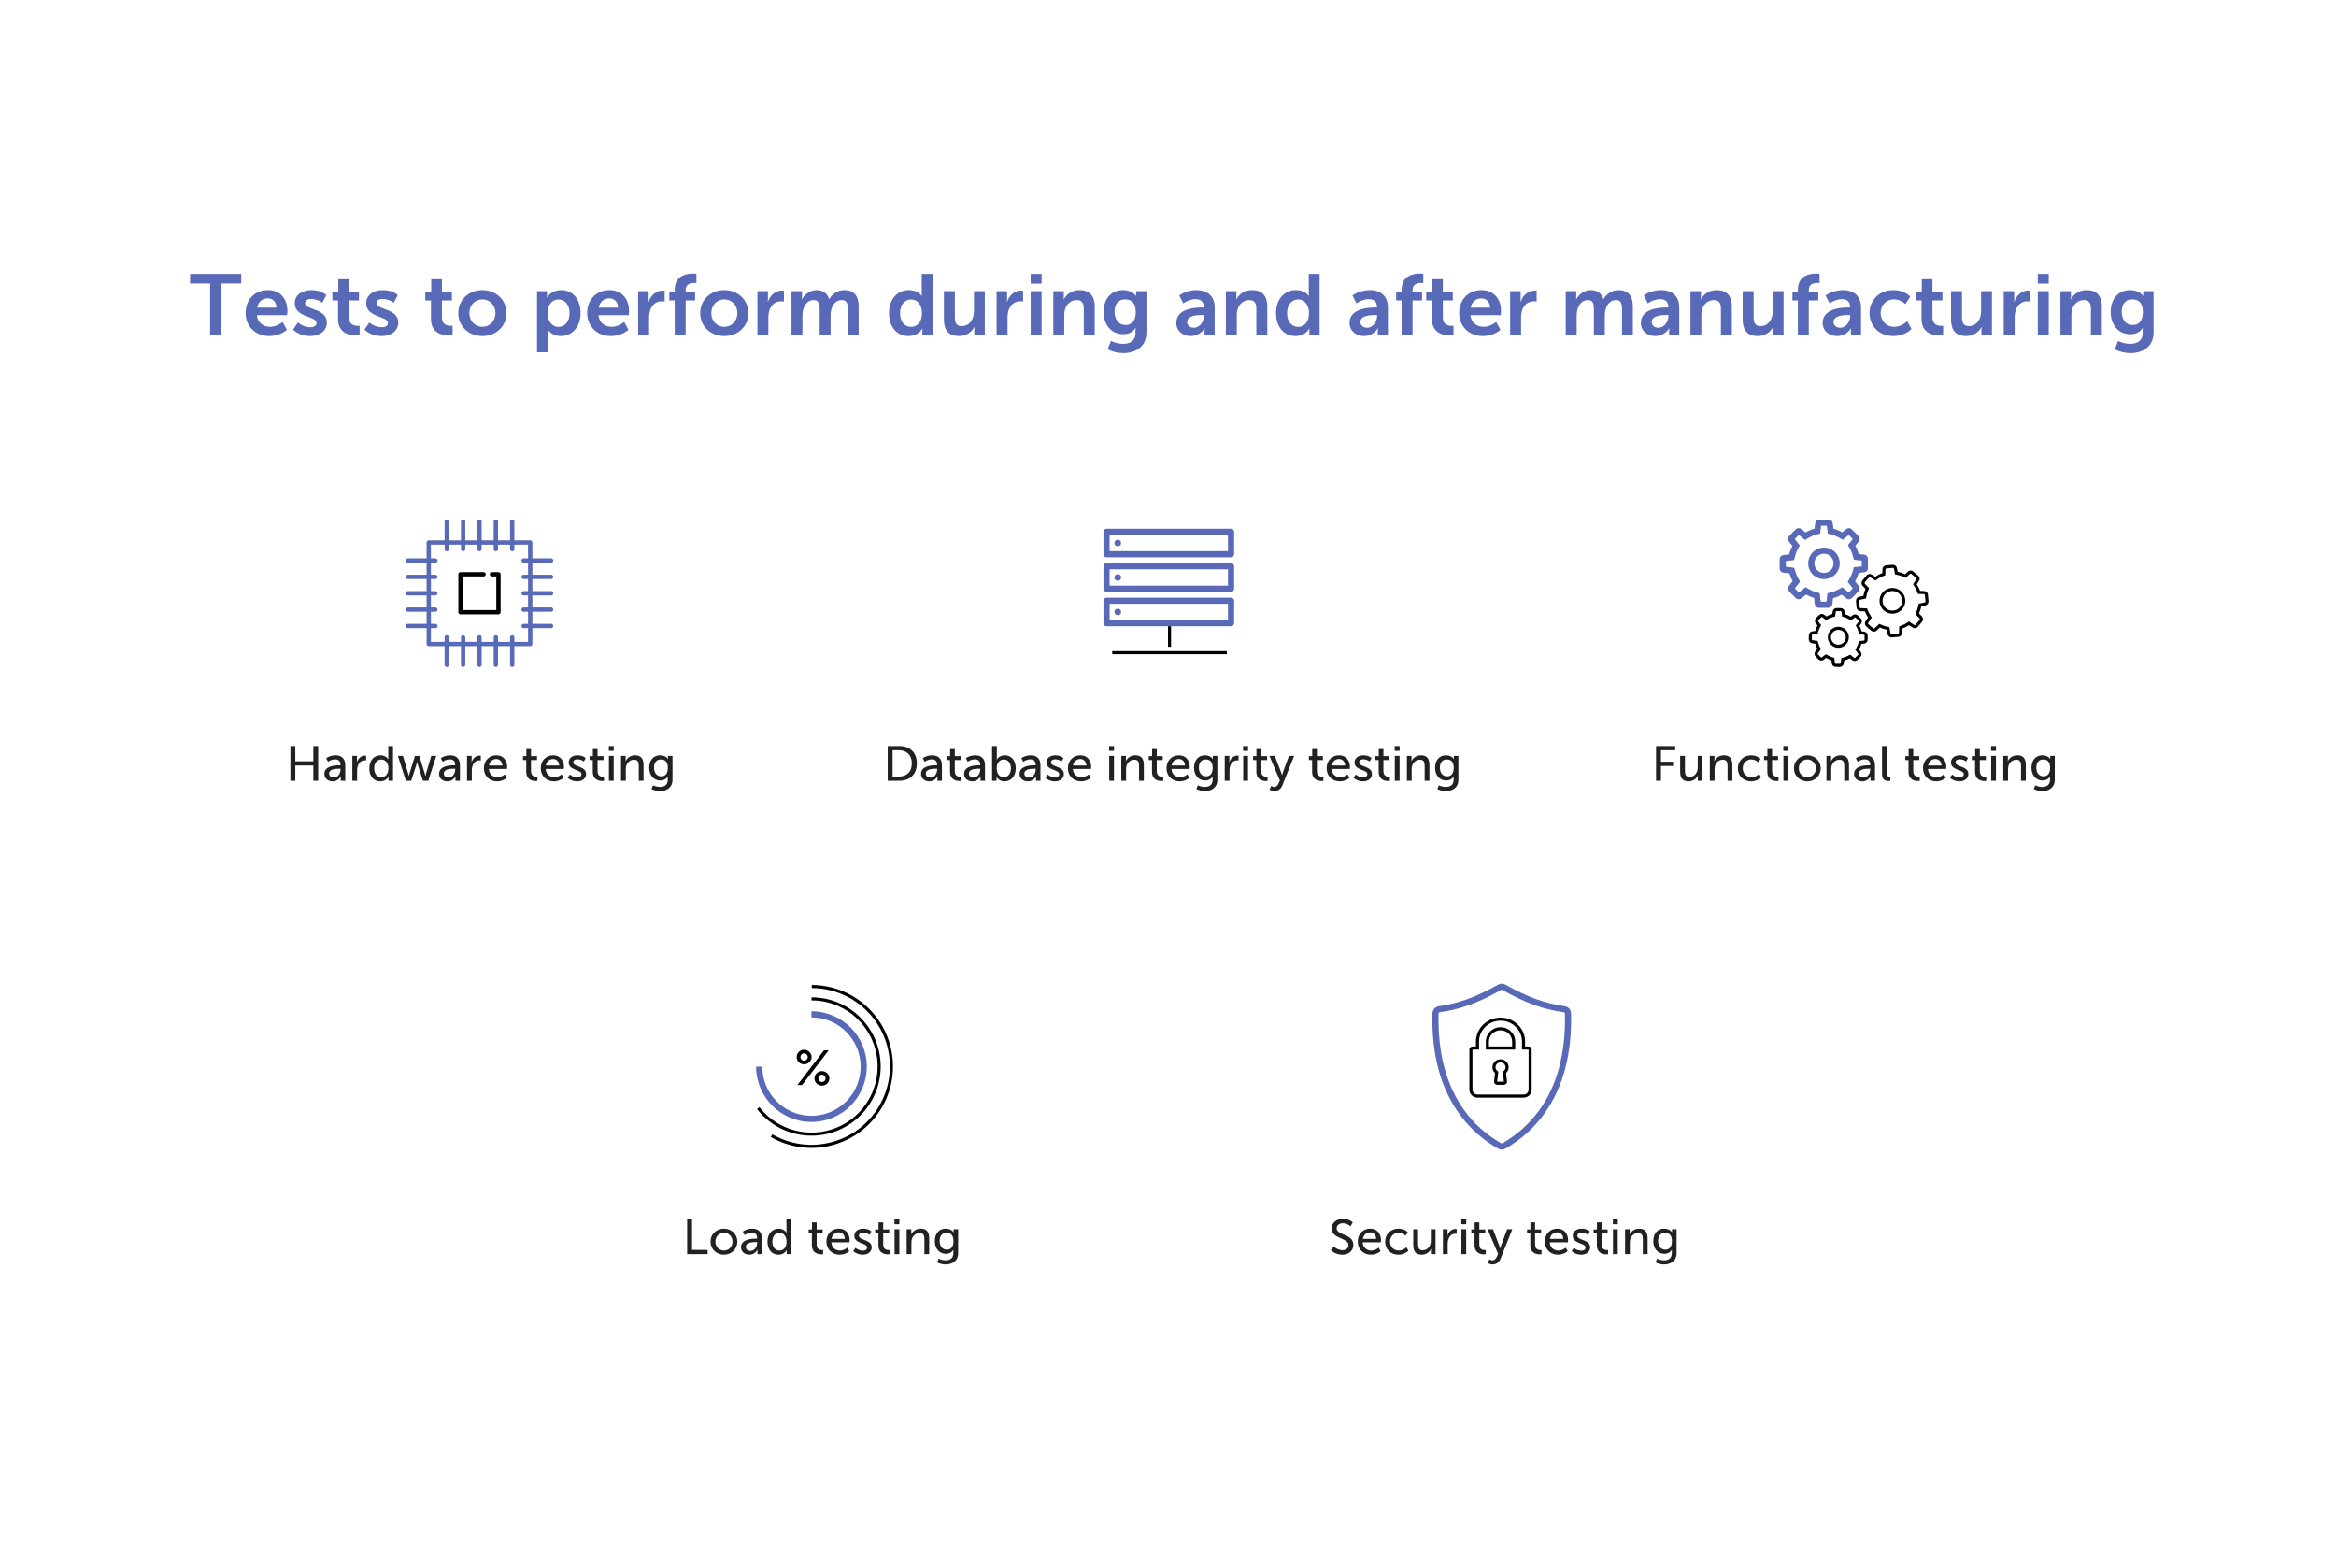 <?xml version="1.0" encoding="UTF-8"?>
<svg width="760px" height="510px" viewBox="0 0 760 510" version="1.1" xmlns="http://www.w3.org/2000/svg" xmlns:xlink="http://www.w3.org/1999/xlink">
    <!-- Generator: Sketch 55.2 (78181) - https://sketchapp.com -->
    <title>Quality Control in Device Manufacturing_5_vector</title>
    <desc>Created with Sketch.</desc>
    <g id="Quality-Control-in-Device-Manufacturing_5_vector" stroke="none" stroke-width="1" fill="none" fill-rule="evenodd">
        <rect fill="#FFFFFF" x="0" y="0" width="760" height="510"></rect>
        <path d="M68.372,109 L68.372,92.228 L61.848,92.228 L61.848,89.12 L78.48,89.12 L78.48,92.228 L71.956,92.228 L71.956,109 L68.372,109 Z M79.908,101.86 C79.908,97.464 82.904,94.384 87.188,94.384 C91.276,94.384 93.516,97.38 93.516,101.16 C93.516,101.608 93.46,102.084 93.404,102.532 L83.576,102.532 C83.8,105.024 85.704,106.312 87.86,106.312 C89.316,106.312 90.8,105.668 91.948,104.744 L93.348,107.292 C91.892,108.58 89.652,109.336 87.608,109.336 C82.876,109.336 79.908,105.92 79.908,101.86 Z M83.66,100.096 L89.96,100.096 C89.932,98.192 88.7,97.072 87.104,97.072 C85.284,97.072 83.996,98.276 83.66,100.096 Z M95.336,107.236 L96.932,104.884 C97.996,105.864 99.564,106.452 100.992,106.452 C102.252,106.452 102.98,105.92 102.98,105.024 C102.98,102.784 95.896,103.344 95.896,98.668 C95.896,95.868 98.36,94.384 101.356,94.384 C103.064,94.384 104.856,94.86 106.172,96.008 L104.856,98.5 C104.016,97.772 102.504,97.268 101.244,97.268 C100.012,97.268 99.256,97.744 99.256,98.64 C99.256,100.908 106.34,100.264 106.34,104.94 C106.34,107.46 104.212,109.336 100.936,109.336 C98.948,109.336 96.82,108.664 95.336,107.236 Z M109.98,103.764 L109.98,97.744 L108.132,97.744 L108.132,94.916 L110.064,94.916 L110.064,90.828 L113.536,90.828 L113.536,94.916 L116.784,94.916 L116.784,97.744 L113.536,97.744 L113.536,103.316 C113.536,105.668 115.384,106.004 116.364,106.004 C116.56,106.004 116.728,106.004 117.008,105.948 L117.008,109.056 C116.728,109.084 116.392,109.14 115.916,109.14 C113.928,109.14 109.98,108.552 109.98,103.764 Z M118.576,107.236 L120.172,104.884 C121.236,105.864 122.804,106.452 124.232,106.452 C125.492,106.452 126.22,105.92 126.22,105.024 C126.22,102.784 119.136,103.344 119.136,98.668 C119.136,95.868 121.6,94.384 124.596,94.384 C126.304,94.384 128.096,94.86 129.412,96.008 L128.096,98.5 C127.256,97.772 125.744,97.268 124.484,97.268 C123.252,97.268 122.496,97.744 122.496,98.64 C122.496,100.908 129.58,100.264 129.58,104.94 C129.58,107.46 127.452,109.336 124.176,109.336 C122.188,109.336 120.06,108.664 118.576,107.236 Z M140.22,103.764 L140.22,97.744 L138.372,97.744 L138.372,94.916 L140.304,94.916 L140.304,90.828 L143.776,90.828 L143.776,94.916 L147.024,94.916 L147.024,97.744 L143.776,97.744 L143.776,103.316 C143.776,105.668 145.624,106.004 146.604,106.004 C146.8,106.004 146.968,106.004 147.248,105.948 L147.248,109.056 C146.968,109.084 146.632,109.14 146.156,109.14 C144.168,109.14 140.22,108.552 140.22,103.764 Z M149.096,101.86 C149.096,97.492 152.596,94.384 156.908,94.384 C161.276,94.384 164.776,97.492 164.776,101.86 C164.776,106.256 161.276,109.336 156.936,109.336 C152.596,109.336 149.096,106.256 149.096,101.86 Z M152.708,101.86 C152.708,104.52 154.612,106.312 156.936,106.312 C159.26,106.312 161.192,104.52 161.192,101.86 C161.192,99.228 159.26,97.408 156.936,97.408 C154.612,97.408 152.708,99.228 152.708,101.86 Z M174.716,114.6 L174.716,94.72 L177.964,94.72 L177.964,95.784 C177.964,96.316 177.908,96.792 177.908,96.792 L177.964,96.792 C178.888,95.252 180.624,94.384 182.556,94.384 C186.42,94.384 188.884,97.436 188.884,101.86 C188.884,106.396 186.112,109.336 182.36,109.336 C180.736,109.336 179.252,108.608 178.244,107.32 L178.188,107.32 C178.188,107.32 178.272,107.824 178.272,108.552 L178.272,114.6 L174.716,114.6 Z M178.16,101.944 C178.16,104.156 179.392,106.34 181.716,106.34 C183.676,106.34 185.3,104.744 185.3,101.916 C185.3,99.2 183.844,97.436 181.772,97.436 C179.896,97.436 178.16,98.78 178.16,101.944 Z M191.04,101.86 C191.04,97.464 194.036,94.384 198.32,94.384 C202.408,94.384 204.648,97.38 204.648,101.16 C204.648,101.608 204.592,102.084 204.536,102.532 L194.708,102.532 C194.932,105.024 196.836,106.312 198.992,106.312 C200.448,106.312 201.932,105.668 203.08,104.744 L204.48,107.292 C203.024,108.58 200.784,109.336 198.74,109.336 C194.008,109.336 191.04,105.92 191.04,101.86 Z M194.792,100.096 L201.092,100.096 C201.064,98.192 199.832,97.072 198.236,97.072 C196.416,97.072 195.128,98.276 194.792,100.096 Z M207.616,109 L207.616,94.72 L211.032,94.72 L211.032,97.24 C211.032,97.772 210.976,98.22 210.976,98.22 L211.032,98.22 C211.676,96.204 213.412,94.524 215.568,94.524 C215.792,94.524 216.016,94.552 216.24,94.58 L216.24,98.08 C216.1,98.052 215.68,98.024 215.372,98.024 C212.46,98.024 211.172,100.544 211.172,103.232 L211.172,109 L207.616,109 Z M219.516,109 L219.516,97.744 L217.752,97.744 L217.752,94.916 L219.516,94.916 L219.516,94.3 C219.516,89.624 223.38,89.008 225.368,89.008 C225.788,89.008 226.152,89.008 226.572,89.092 L226.572,92.116 C226.46,92.088 226.152,92.06 225.844,92.06 C224.808,92.06 223.072,92.312 223.072,94.384 L223.072,94.916 L226.152,94.916 L226.152,97.744 L223.072,97.744 L223.072,109 L219.516,109 Z M227.804,101.86 C227.804,97.492 231.304,94.384 235.616,94.384 C239.984,94.384 243.484,97.492 243.484,101.86 C243.484,106.256 239.984,109.336 235.644,109.336 C231.304,109.336 227.804,106.256 227.804,101.86 Z M231.416,101.86 C231.416,104.52 233.32,106.312 235.644,106.312 C237.968,106.312 239.9,104.52 239.9,101.86 C239.9,99.228 237.968,97.408 235.644,97.408 C233.32,97.408 231.416,99.228 231.416,101.86 Z M246.424,109 L246.424,94.72 L249.84,94.72 L249.84,97.24 C249.84,97.772 249.784,98.22 249.784,98.22 L249.84,98.22 C250.484,96.204 252.22,94.524 254.376,94.524 C254.6,94.524 254.824,94.552 255.048,94.58 L255.048,98.08 C254.908,98.052 254.488,98.024 254.18,98.024 C251.268,98.024 249.98,100.544 249.98,103.232 L249.98,109 L246.424,109 Z M257.512,109 L257.512,94.72 L260.928,94.72 L260.928,96.4 C260.928,96.96 260.872,97.408 260.872,97.408 L260.928,97.408 C261.6,96.008 263.364,94.384 265.604,94.384 C267.76,94.384 269.16,95.392 269.748,97.324 L269.804,97.324 C270.588,95.84 272.436,94.384 274.676,94.384 C277.672,94.384 279.352,96.064 279.352,99.816 L279.352,109 L275.824,109 L275.824,100.488 C275.824,98.864 275.488,97.632 273.864,97.632 C271.428,97.632 270.224,100.096 270.224,102.588 L270.224,109 L266.668,109 L266.668,100.488 C266.668,98.948 266.416,97.632 264.736,97.632 C262.244,97.632 261.068,100.208 261.068,102.588 L261.068,109 L257.512,109 Z M289.236,101.86 C289.236,97.324 291.924,94.384 295.704,94.384 C297.3,94.384 298.952,94.972 299.876,96.26 L299.932,96.26 C299.932,96.26 299.876,95.896 299.876,95.42 L299.876,89.12 L303.404,89.12 L303.404,109 L300.072,109 L300.072,107.768 C300.072,107.236 300.128,106.872 300.128,106.872 L300.072,106.872 C299.232,108.328 297.608,109.336 295.564,109.336 C291.728,109.336 289.236,106.284 289.236,101.86 Z M292.82,101.86 C292.82,104.576 294.276,106.34 296.376,106.34 C298.224,106.34 299.96,104.996 299.96,101.832 C299.96,99.62 298.812,97.436 296.404,97.436 C294.472,97.436 292.82,99.032 292.82,101.86 Z M307.1,103.904 L307.1,94.72 L310.656,94.72 L310.656,103.176 C310.656,104.912 311.104,106.088 312.868,106.088 C315.444,106.088 316.872,103.82 316.872,101.272 L316.872,94.72 L320.4,94.72 L320.4,109 L316.984,109 L316.984,107.32 C316.984,106.788 317.068,106.34 317.068,106.34 L317.012,106.34 C316.34,107.796 314.492,109.336 312.056,109.336 C308.976,109.336 307.1,107.796 307.1,103.904 Z M324.236,109 L324.236,94.72 L327.652,94.72 L327.652,97.24 C327.652,97.772 327.596,98.22 327.596,98.22 L327.652,98.22 C328.296,96.204 330.032,94.524 332.188,94.524 C332.412,94.524 332.636,94.552 332.86,94.58 L332.86,98.08 C332.72,98.052 332.3,98.024 331.992,98.024 C329.08,98.024 327.792,100.544 327.792,103.232 L327.792,109 L324.236,109 Z M335.324,92.284 L335.324,89.12 L338.88,89.12 L338.88,92.284 L335.324,92.284 Z M335.324,109 L335.324,94.72 L338.88,94.72 L338.88,109 L335.324,109 Z M342.688,109 L342.688,94.72 L346.104,94.72 L346.104,96.4 C346.104,96.96 346.048,97.408 346.048,97.408 L346.104,97.408 C346.692,96.204 348.288,94.384 351.172,94.384 C354.336,94.384 356.156,96.036 356.156,99.816 L356.156,109 L352.6,109 L352.6,100.544 C352.6,98.808 352.152,97.632 350.36,97.632 C347.84,97.632 346.244,99.732 346.244,102.308 L346.244,109 L342.688,109 Z M361.448,110.932 C362.596,111.492 363.996,111.856 365.396,111.856 C367.58,111.856 369.428,110.932 369.428,108.384 L369.428,107.488 C369.428,107.152 369.484,106.732 369.484,106.732 L369.428,106.732 C368.588,107.992 367.328,108.72 365.424,108.72 C361.336,108.72 359.04,105.416 359.04,101.496 C359.04,97.576 361.224,94.384 365.34,94.384 C366.936,94.384 368.644,94.944 369.596,96.26 L369.68,96.26 C369.68,96.26 369.624,96.092 369.624,95.868 L369.624,94.72 L372.984,94.72 L372.984,108.132 C372.984,113.032 369.176,114.88 365.452,114.88 C363.66,114.88 361.756,114.376 360.356,113.648 L361.448,110.932 Z M362.624,101.384 C362.624,103.876 363.884,105.724 366.208,105.724 C367.888,105.724 369.512,104.744 369.512,101.524 C369.512,98.276 367.888,97.408 365.984,97.408 C363.828,97.408 362.624,98.976 362.624,101.384 Z M382.7,105.052 C382.7,100.768 387.852,100.04 391.016,100.04 L391.632,100.04 L391.632,99.844 C391.632,97.968 390.428,97.324 388.944,97.324 C387.544,97.324 386.116,97.912 384.968,98.696 L383.652,96.148 C384.828,95.196 387.124,94.384 389.252,94.384 C392.976,94.384 395.188,96.456 395.188,100.068 L395.188,109 L391.884,109 L391.884,107.796 C391.884,107.208 391.968,106.76 391.968,106.76 L391.912,106.76 C391.044,108.272 389.336,109.336 387.404,109.336 C384.828,109.336 382.7,107.656 382.7,105.052 Z M386.228,104.744 C386.228,105.696 386.956,106.62 388.384,106.62 C390.372,106.62 391.66,104.604 391.66,102.868 L391.66,102.476 L391.044,102.476 C389.252,102.476 386.228,102.728 386.228,104.744 Z M398.828,109 L398.828,94.72 L402.244,94.72 L402.244,96.4 C402.244,96.96 402.188,97.408 402.188,97.408 L402.244,97.408 C402.832,96.204 404.428,94.384 407.312,94.384 C410.476,94.384 412.296,96.036 412.296,99.816 L412.296,109 L408.74,109 L408.74,100.544 C408.74,98.808 408.292,97.632 406.5,97.632 C403.98,97.632 402.384,99.732 402.384,102.308 L402.384,109 L398.828,109 Z M415.152,101.86 C415.152,97.324 417.84,94.384 421.62,94.384 C423.216,94.384 424.868,94.972 425.792,96.26 L425.848,96.26 C425.848,96.26 425.792,95.896 425.792,95.42 L425.792,89.12 L429.32,89.12 L429.32,109 L425.988,109 L425.988,107.768 C425.988,107.236 426.044,106.872 426.044,106.872 L425.988,106.872 C425.148,108.328 423.524,109.336 421.48,109.336 C417.644,109.336 415.152,106.284 415.152,101.86 Z M418.736,101.86 C418.736,104.576 420.192,106.34 422.292,106.34 C424.14,106.34 425.876,104.996 425.876,101.832 C425.876,99.62 424.728,97.436 422.32,97.436 C420.388,97.436 418.736,99.032 418.736,101.86 Z M439.064,105.052 C439.064,100.768 444.216,100.04 447.38,100.04 L447.996,100.04 L447.996,99.844 C447.996,97.968 446.792,97.324 445.308,97.324 C443.908,97.324 442.48,97.912 441.332,98.696 L440.016,96.148 C441.192,95.196 443.488,94.384 445.616,94.384 C449.34,94.384 451.552,96.456 451.552,100.068 L451.552,109 L448.248,109 L448.248,107.796 C448.248,107.208 448.332,106.76 448.332,106.76 L448.276,106.76 C447.408,108.272 445.7,109.336 443.768,109.336 C441.192,109.336 439.064,107.656 439.064,105.052 Z M442.592,104.744 C442.592,105.696 443.32,106.62 444.748,106.62 C446.736,106.62 448.024,104.604 448.024,102.868 L448.024,102.476 L447.408,102.476 C445.616,102.476 442.592,102.728 442.592,104.744 Z M456.004,109 L456.004,97.744 L454.24,97.744 L454.24,94.916 L456.004,94.916 L456.004,94.3 C456.004,89.624 459.868,89.008 461.856,89.008 C462.276,89.008 462.64,89.008 463.06,89.092 L463.06,92.116 C462.948,92.088 462.64,92.06 462.332,92.06 C461.296,92.06 459.56,92.312 459.56,94.384 L459.56,94.916 L462.64,94.916 L462.64,97.744 L459.56,97.744 L459.56,109 L456.004,109 Z M465.86,103.764 L465.86,97.744 L464.012,97.744 L464.012,94.916 L465.944,94.916 L465.944,90.828 L469.416,90.828 L469.416,94.916 L472.664,94.916 L472.664,97.744 L469.416,97.744 L469.416,103.316 C469.416,105.668 471.264,106.004 472.244,106.004 C472.44,106.004 472.608,106.004 472.888,105.948 L472.888,109.056 C472.608,109.084 472.272,109.14 471.796,109.14 C469.808,109.14 465.86,108.552 465.86,103.764 Z M474.736,101.86 C474.736,97.464 477.732,94.384 482.016,94.384 C486.104,94.384 488.344,97.38 488.344,101.16 C488.344,101.608 488.288,102.084 488.232,102.532 L478.404,102.532 C478.628,105.024 480.532,106.312 482.688,106.312 C484.144,106.312 485.628,105.668 486.776,104.744 L488.176,107.292 C486.72,108.58 484.48,109.336 482.436,109.336 C477.704,109.336 474.736,105.92 474.736,101.86 Z M478.488,100.096 L484.788,100.096 C484.76,98.192 483.528,97.072 481.932,97.072 C480.112,97.072 478.824,98.276 478.488,100.096 Z M491.312,109 L491.312,94.72 L494.728,94.72 L494.728,97.24 C494.728,97.772 494.672,98.22 494.672,98.22 L494.728,98.22 C495.372,96.204 497.108,94.524 499.264,94.524 C499.488,94.524 499.712,94.552 499.936,94.58 L499.936,98.08 C499.796,98.052 499.376,98.024 499.068,98.024 C496.156,98.024 494.868,100.544 494.868,103.232 L494.868,109 L491.312,109 Z M509.4,109 L509.4,94.72 L512.816,94.72 L512.816,96.4 C512.816,96.96 512.76,97.408 512.76,97.408 L512.816,97.408 C513.488,96.008 515.252,94.384 517.492,94.384 C519.648,94.384 521.048,95.392 521.636,97.324 L521.692,97.324 C522.476,95.84 524.324,94.384 526.564,94.384 C529.56,94.384 531.24,96.064 531.24,99.816 L531.24,109 L527.712,109 L527.712,100.488 C527.712,98.864 527.376,97.632 525.752,97.632 C523.316,97.632 522.112,100.096 522.112,102.588 L522.112,109 L518.556,109 L518.556,100.488 C518.556,98.948 518.304,97.632 516.624,97.632 C514.132,97.632 512.956,100.208 512.956,102.588 L512.956,109 L509.4,109 Z M533.844,105.052 C533.844,100.768 538.996,100.04 542.16,100.04 L542.776,100.04 L542.776,99.844 C542.776,97.968 541.572,97.324 540.088,97.324 C538.688,97.324 537.26,97.912 536.112,98.696 L534.796,96.148 C535.972,95.196 538.268,94.384 540.396,94.384 C544.12,94.384 546.332,96.456 546.332,100.068 L546.332,109 L543.028,109 L543.028,107.796 C543.028,107.208 543.112,106.76 543.112,106.76 L543.056,106.76 C542.188,108.272 540.48,109.336 538.548,109.336 C535.972,109.336 533.844,107.656 533.844,105.052 Z M537.372,104.744 C537.372,105.696 538.1,106.62 539.528,106.62 C541.516,106.62 542.804,104.604 542.804,102.868 L542.804,102.476 L542.188,102.476 C540.396,102.476 537.372,102.728 537.372,104.744 Z M549.972,109 L549.972,94.72 L553.388,94.72 L553.388,96.4 C553.388,96.96 553.332,97.408 553.332,97.408 L553.388,97.408 C553.976,96.204 555.572,94.384 558.456,94.384 C561.62,94.384 563.44,96.036 563.44,99.816 L563.44,109 L559.884,109 L559.884,100.544 C559.884,98.808 559.436,97.632 557.644,97.632 C555.124,97.632 553.528,99.732 553.528,102.308 L553.528,109 L549.972,109 Z M566.968,103.904 L566.968,94.72 L570.524,94.72 L570.524,103.176 C570.524,104.912 570.972,106.088 572.736,106.088 C575.312,106.088 576.74,103.82 576.74,101.272 L576.74,94.72 L580.268,94.72 L580.268,109 L576.852,109 L576.852,107.32 C576.852,106.788 576.936,106.34 576.936,106.34 L576.88,106.34 C576.208,107.796 574.36,109.336 571.924,109.336 C568.844,109.336 566.968,107.796 566.968,103.904 Z M584.916,109 L584.916,97.744 L583.152,97.744 L583.152,94.916 L584.916,94.916 L584.916,94.3 C584.916,89.624 588.78,89.008 590.768,89.008 C591.188,89.008 591.552,89.008 591.972,89.092 L591.972,92.116 C591.86,92.088 591.552,92.06 591.244,92.06 C590.208,92.06 588.472,92.312 588.472,94.384 L588.472,94.916 L591.552,94.916 L591.552,97.744 L588.472,97.744 L588.472,109 L584.916,109 Z M592.98,105.052 C592.98,100.768 598.132,100.04 601.296,100.04 L601.912,100.04 L601.912,99.844 C601.912,97.968 600.708,97.324 599.224,97.324 C597.824,97.324 596.396,97.912 595.248,98.696 L593.932,96.148 C595.108,95.196 597.404,94.384 599.532,94.384 C603.256,94.384 605.468,96.456 605.468,100.068 L605.468,109 L602.164,109 L602.164,107.796 C602.164,107.208 602.248,106.76 602.248,106.76 L602.192,106.76 C601.324,108.272 599.616,109.336 597.684,109.336 C595.108,109.336 592.98,107.656 592.98,105.052 Z M596.508,104.744 C596.508,105.696 597.236,106.62 598.664,106.62 C600.652,106.62 601.94,104.604 601.94,102.868 L601.94,102.476 L601.324,102.476 C599.532,102.476 596.508,102.728 596.508,104.744 Z M608.24,101.86 C608.24,97.8 611.264,94.384 615.996,94.384 C617.928,94.384 620.112,95.028 621.484,96.512 L619.888,98.948 C618.992,98.052 617.592,97.408 616.192,97.408 C613.56,97.408 611.852,99.396 611.852,101.832 C611.852,104.24 613.56,106.312 616.304,106.312 C617.816,106.312 619.44,105.528 620.504,104.492 L621.876,107.012 C620.532,108.44 618.292,109.336 615.996,109.336 C611.264,109.336 608.24,106.004 608.24,101.86 Z M625.152,103.764 L625.152,97.744 L623.304,97.744 L623.304,94.916 L625.236,94.916 L625.236,90.828 L628.708,90.828 L628.708,94.916 L631.956,94.916 L631.956,97.744 L628.708,97.744 L628.708,103.316 C628.708,105.668 630.556,106.004 631.536,106.004 C631.732,106.004 631.9,106.004 632.18,105.948 L632.18,109.056 C631.9,109.084 631.564,109.14 631.088,109.14 C629.1,109.14 625.152,108.552 625.152,103.764 Z M634.756,103.904 L634.756,94.72 L638.312,94.72 L638.312,103.176 C638.312,104.912 638.76,106.088 640.524,106.088 C643.1,106.088 644.528,103.82 644.528,101.272 L644.528,94.72 L648.056,94.72 L648.056,109 L644.64,109 L644.64,107.32 C644.64,106.788 644.724,106.34 644.724,106.34 L644.668,106.34 C643.996,107.796 642.148,109.336 639.712,109.336 C636.632,109.336 634.756,107.796 634.756,103.904 Z M651.892,109 L651.892,94.72 L655.308,94.72 L655.308,97.24 C655.308,97.772 655.252,98.22 655.252,98.22 L655.308,98.22 C655.952,96.204 657.688,94.524 659.844,94.524 C660.068,94.524 660.292,94.552 660.516,94.58 L660.516,98.08 C660.376,98.052 659.956,98.024 659.648,98.024 C656.736,98.024 655.448,100.544 655.448,103.232 L655.448,109 L651.892,109 Z M662.98,92.284 L662.98,89.12 L666.536,89.12 L666.536,92.284 L662.98,92.284 Z M662.98,109 L662.98,94.72 L666.536,94.72 L666.536,109 L662.98,109 Z M670.344,109 L670.344,94.72 L673.76,94.72 L673.76,96.4 C673.76,96.96 673.704,97.408 673.704,97.408 L673.76,97.408 C674.348,96.204 675.944,94.384 678.828,94.384 C681.992,94.384 683.812,96.036 683.812,99.816 L683.812,109 L680.256,109 L680.256,100.544 C680.256,98.808 679.808,97.632 678.016,97.632 C675.496,97.632 673.9,99.732 673.9,102.308 L673.9,109 L670.344,109 Z M689.104,110.932 C690.252,111.492 691.652,111.856 693.052,111.856 C695.236,111.856 697.084,110.932 697.084,108.384 L697.084,107.488 C697.084,107.152 697.14,106.732 697.14,106.732 L697.084,106.732 C696.244,107.992 694.984,108.72 693.08,108.72 C688.992,108.72 686.696,105.416 686.696,101.496 C686.696,97.576 688.88,94.384 692.996,94.384 C694.592,94.384 696.3,94.944 697.252,96.26 L697.336,96.26 C697.336,96.26 697.28,96.092 697.28,95.868 L697.28,94.72 L700.64,94.72 L700.64,108.132 C700.64,113.032 696.832,114.88 693.108,114.88 C691.316,114.88 689.412,114.376 688.012,113.648 L689.104,110.932 Z M690.28,101.384 C690.28,103.876 691.54,105.724 693.864,105.724 C695.544,105.724 697.168,104.744 697.168,101.524 C697.168,98.276 695.544,97.408 693.64,97.408 C691.484,97.408 690.28,98.976 690.28,101.384 Z" id="Teststoperformduringandaftermanufacturing" fill="#5869B7" fill-rule="nonzero"></path>
        <g id="Group-2" transform="translate(50, 161)">
            <path d="M0,0 L210,0 L210,112 L0,112 L0,0 Z" id="bg"></path>
            <path d="M44.492,93 L44.492,81.704 L46.076,81.704 L46.076,86.664 L51.948,86.664 L51.948,81.704 L53.516,81.704 L53.516,93 L51.948,93 L51.948,88.04 L46.076,88.04 L46.076,93 L44.492,93 Z M55.532,90.792 C55.532,88.248 58.684,87.96 60.364,87.96 L60.78,87.96 L60.78,87.8 C60.78,86.472 60.012,86.024 59.004,86.024 C58.204,86.024 57.388,86.344 56.732,86.808 L56.108,85.672 C56.764,85.128 57.996,84.712 59.132,84.712 C61.164,84.712 62.332,85.832 62.332,87.88 L62.332,93 L60.876,93 L60.876,92.184 C60.876,91.816 60.924,91.544 60.924,91.544 L60.892,91.544 C60.428,92.472 59.436,93.192 58.236,93.192 C56.828,93.192 55.532,92.312 55.532,90.792 Z M57.084,90.664 C57.084,91.304 57.596,91.96 58.604,91.96 C59.964,91.96 60.78,90.584 60.78,89.384 L60.78,89.08 L60.38,89.08 C59.228,89.08 57.084,89.176 57.084,90.664 Z M64.636,93 L64.636,84.904 L66.14,84.904 L66.14,86.36 C66.14,86.696 66.092,86.952 66.092,86.952 L66.124,86.952 C66.508,85.784 67.452,84.808 68.7,84.808 C68.844,84.808 68.988,84.824 69.116,84.84 L69.116,86.376 C69.052,86.36 68.828,86.344 68.668,86.344 C66.924,86.344 66.188,88.072 66.188,89.64 L66.188,93 L64.636,93 Z M70.156,88.952 C70.156,86.376 71.676,84.712 73.82,84.712 C74.844,84.712 75.82,85.176 76.332,86.04 L76.364,86.04 C76.364,86.04 76.332,85.8 76.332,85.496 L76.332,81.704 L77.868,81.704 L77.868,93 L76.396,93 L76.396,92.184 C76.396,91.864 76.444,91.64 76.444,91.64 L76.412,91.64 C75.948,92.52 75.004,93.192 73.724,93.192 C71.548,93.192 70.156,91.464 70.156,88.952 Z M71.74,88.952 C71.74,90.712 72.684,91.848 74.028,91.848 C75.228,91.848 76.364,90.984 76.364,88.936 C76.364,87.48 75.612,86.072 74.06,86.072 C72.796,86.072 71.74,87.112 71.74,88.952 Z M82.06,93 L79.452,84.904 L81.1,84.904 L82.78,90.584 C82.908,91 82.988,91.448 82.988,91.448 L83.02,91.448 C83.02,91.448 83.116,91 83.244,90.584 L84.988,84.92 L86.428,84.92 L88.172,90.584 C88.284,91 88.38,91.448 88.38,91.448 L88.412,91.448 C88.412,91.448 88.492,91 88.62,90.584 L90.316,84.904 L91.932,84.904 L89.34,93 L87.612,93 L85.948,87.8 C85.804,87.384 85.708,86.92 85.708,86.92 L85.676,86.92 C85.676,86.92 85.58,87.384 85.452,87.8 L83.788,93 L82.06,93 Z M92.844,90.792 C92.844,88.248 95.996,87.96 97.676,87.96 L98.092,87.96 L98.092,87.8 C98.092,86.472 97.324,86.024 96.316,86.024 C95.516,86.024 94.7,86.344 94.044,86.808 L93.42,85.672 C94.076,85.128 95.308,84.712 96.444,84.712 C98.476,84.712 99.644,85.832 99.644,87.88 L99.644,93 L98.188,93 L98.188,92.184 C98.188,91.816 98.236,91.544 98.236,91.544 L98.204,91.544 C97.74,92.472 96.748,93.192 95.548,93.192 C94.14,93.192 92.844,92.312 92.844,90.792 Z M94.396,90.664 C94.396,91.304 94.908,91.96 95.916,91.96 C97.276,91.96 98.092,90.584 98.092,89.384 L98.092,89.08 L97.692,89.08 C96.54,89.08 94.396,89.176 94.396,90.664 Z M101.948,93 L101.948,84.904 L103.452,84.904 L103.452,86.36 C103.452,86.696 103.404,86.952 103.404,86.952 L103.436,86.952 C103.82,85.784 104.764,84.808 106.012,84.808 C106.156,84.808 106.3,84.824 106.428,84.84 L106.428,86.376 C106.364,86.36 106.14,86.344 105.98,86.344 C104.236,86.344 103.5,88.072 103.5,89.64 L103.5,93 L101.948,93 Z M107.436,88.952 C107.436,86.376 109.196,84.712 111.5,84.712 C113.788,84.712 115.004,86.424 115.004,88.504 C115.004,88.712 114.972,88.936 114.94,89.16 L109.052,89.16 C109.132,90.904 110.38,91.848 111.836,91.848 C112.7,91.848 113.58,91.48 114.22,90.904 L114.876,92.04 C114.092,92.76 112.86,93.192 111.74,93.192 C109.196,93.192 107.436,91.352 107.436,88.952 Z M109.1,88.04 L113.436,88.04 C113.388,86.648 112.524,85.912 111.468,85.912 C110.268,85.912 109.324,86.696 109.1,88.04 Z M121.212,90.04 L121.212,86.248 L120.156,86.248 L120.156,84.984 L121.244,84.984 L121.244,82.68 L122.764,82.68 L122.764,84.984 L124.716,84.984 L124.716,86.248 L122.764,86.248 L122.764,89.864 C122.764,91.48 123.9,91.688 124.492,91.688 C124.604,91.688 124.7,91.688 124.86,91.656 L124.86,93.032 C124.732,93.048 124.556,93.08 124.316,93.08 C123.276,93.08 121.212,92.744 121.212,90.04 Z M125.932,88.952 C125.932,86.376 127.692,84.712 129.996,84.712 C132.284,84.712 133.5,86.424 133.5,88.504 C133.5,88.712 133.468,88.936 133.436,89.16 L127.548,89.16 C127.628,90.904 128.876,91.848 130.332,91.848 C131.196,91.848 132.076,91.48 132.716,90.904 L133.372,92.04 C132.588,92.76 131.356,93.192 130.236,93.192 C127.692,93.192 125.932,91.352 125.932,88.952 Z M127.596,88.04 L131.932,88.04 C131.884,86.648 131.02,85.912 129.964,85.912 C128.764,85.912 127.82,86.696 127.596,88.04 Z M134.684,92.008 L135.42,90.952 C136.028,91.544 136.956,91.896 137.804,91.896 C138.62,91.896 139.18,91.512 139.18,90.84 C139.18,89.288 135.02,89.704 135.02,87.048 C135.02,85.512 136.348,84.712 137.932,84.712 C138.86,84.712 139.852,84.968 140.556,85.608 L139.932,86.728 C139.452,86.28 138.604,86.008 137.884,86.008 C137.1,86.008 136.508,86.328 136.508,87.016 C136.508,88.6 140.684,88.136 140.684,90.808 C140.684,92.184 139.5,93.192 137.772,93.192 C136.684,93.192 135.484,92.824 134.684,92.008 Z M142.86,90.04 L142.86,86.248 L141.804,86.248 L141.804,84.984 L142.892,84.984 L142.892,82.68 L144.412,82.68 L144.412,84.984 L146.364,84.984 L146.364,86.248 L144.412,86.248 L144.412,89.864 C144.412,91.48 145.548,91.688 146.14,91.688 C146.252,91.688 146.348,91.688 146.508,91.656 L146.508,93.032 C146.38,93.048 146.204,93.08 145.964,93.08 C144.924,93.08 142.86,92.744 142.86,90.04 Z M148.076,83.272 L148.076,81.704 L149.676,81.704 L149.676,83.272 L148.076,83.272 Z M148.108,93 L148.108,84.904 L149.66,84.904 L149.66,93 L148.108,93 Z M152.044,93 L152.044,84.904 L153.548,84.904 L153.548,86.008 C153.548,86.344 153.5,86.616 153.5,86.616 L153.532,86.616 C153.836,85.912 154.828,84.712 156.604,84.712 C158.508,84.712 159.372,85.752 159.372,87.816 L159.372,93 L157.82,93 L157.82,88.168 C157.82,87.032 157.596,86.136 156.3,86.136 C154.716,86.136 153.596,87.448 153.596,89.112 L153.596,93 L152.044,93 Z M162.46,94.472 C163.1,94.792 163.9,95.016 164.684,95.016 C166.092,95.016 167.244,94.376 167.244,92.76 L167.244,92.104 C167.244,91.848 167.292,91.592 167.292,91.592 L167.26,91.592 C166.78,92.392 165.996,92.904 164.828,92.904 C162.572,92.904 161.212,91.096 161.212,88.776 C161.212,86.44 162.492,84.712 164.748,84.712 C165.756,84.712 166.796,85.08 167.308,85.944 L167.356,85.944 C167.356,85.944 167.308,85.848 167.308,85.704 L167.308,84.904 L168.796,84.904 L168.796,92.664 C168.796,95.336 166.764,96.36 164.716,96.36 C163.74,96.36 162.748,96.088 161.948,95.688 L162.46,94.472 Z M162.78,88.728 C162.78,90.408 163.676,91.56 165.132,91.56 C166.252,91.56 167.276,90.888 167.276,88.776 C167.276,86.664 166.252,86.056 164.988,86.056 C163.596,86.056 162.78,87.08 162.78,88.728 Z" id="Hardwaretesting" fill="#000000" fill-rule="nonzero" opacity="0.87"></path>
            <g id="ic" transform="translate(74, 0)">
                <rect id="bg" x="0" y="0" width="64" height="64"></rect>
                <g id="chip" transform="translate(8, 8)" fill-rule="nonzero">
                    <path d="M30.171,17.125 L28.055,17.125 C27.667,17.125 27.352,17.44 27.352,17.829 C27.352,18.217 27.667,18.532 28.055,18.532 L29.468,18.532 L29.468,29.468 L18.532,29.468 L18.532,18.532 L25.336,18.532 C25.724,18.532 26.039,18.217 26.039,17.829 C26.039,17.44 25.724,17.125 25.336,17.125 L17.829,17.125 C17.44,17.125 17.125,17.44 17.125,17.829 L17.125,30.171 C17.125,30.56 17.44,30.875 17.829,30.875 L30.171,30.875 C30.56,30.875 30.875,30.56 30.875,30.171 L30.875,17.829 C30.875,17.44 30.56,17.125 30.171,17.125 Z" id="Path" fill="#000000"></path>
                    <path d="M47.297,19.38 C47.685,19.38 48,19.066 48,18.677 C48,18.289 47.685,17.974 47.297,17.974 L41.212,17.974 L41.212,14.057 L47.297,14.057 C47.685,14.057 48,13.743 48,13.354 C48,12.966 47.685,12.651 47.297,12.651 L41.212,12.651 L41.212,7.492 C41.212,7.103 40.897,6.788 40.508,6.788 L35.349,6.788 L35.349,0.703 C35.349,0.315 35.034,0 34.646,0 C34.257,0 33.943,0.315 33.943,0.703 L33.943,6.788 L30.026,6.788 L30.026,0.703 C30.026,0.315 29.711,0 29.323,0 C28.935,0 28.62,0.315 28.62,0.703 L28.62,6.788 L24.703,6.788 L24.703,0.703 C24.703,0.315 24.388,0 24,0 C23.612,0 23.297,0.315 23.297,0.703 L23.297,6.788 L19.38,6.788 L19.38,0.703 C19.38,0.315 19.066,0 18.677,0 C18.289,0 17.974,0.315 17.974,0.703 L17.974,6.788 L14.058,6.788 L14.058,0.703 C14.058,0.315 13.743,0 13.355,0 C12.966,0 12.651,0.315 12.651,0.703 L12.651,6.788 L7.492,6.788 C7.103,6.788 6.788,7.103 6.788,7.492 L6.788,12.651 L0.703,12.651 C0.315,12.651 0,12.966 0,13.354 C0,13.743 0.315,14.057 0.703,14.057 L6.788,14.057 L6.788,17.974 L0.703,17.974 C0.315,17.974 0,18.289 0,18.677 C0,19.066 0.315,19.38 0.703,19.38 L6.788,19.38 L6.788,23.297 L0.703,23.297 C0.315,23.297 0,23.612 0,24 C0,24.388 0.315,24.703 0.703,24.703 L6.788,24.703 L6.788,28.62 L0.703,28.62 C0.315,28.62 0,28.935 0,29.323 C0,29.711 0.315,30.026 0.703,30.026 L6.788,30.026 L6.788,33.943 L0.703,33.943 C0.315,33.943 0,34.257 0,34.646 C0,35.034 0.315,35.349 0.703,35.349 L6.788,35.349 L6.788,40.508 C6.788,40.897 7.103,41.212 7.492,41.212 L12.651,41.212 L12.651,47.297 C12.651,47.685 12.966,48 13.355,48 C13.743,48 14.058,47.685 14.058,47.297 L14.058,41.212 L17.974,41.212 L17.974,47.297 C17.974,47.685 18.289,48 18.677,48 C19.066,48 19.38,47.685 19.38,47.297 L19.38,41.212 L23.297,41.212 L23.297,47.297 C23.297,47.685 23.612,48 24,48 C24.388,48 24.703,47.685 24.703,47.297 L24.703,41.212 L28.62,41.212 L28.62,47.297 C28.62,47.685 28.935,48 29.323,48 C29.711,48 30.026,47.685 30.026,47.297 L30.026,41.212 L33.943,41.212 L33.943,47.297 C33.943,47.685 34.257,48 34.646,48 C35.034,48 35.349,47.685 35.349,47.297 L35.349,41.212 L40.508,41.212 C40.897,41.212 41.212,40.897 41.212,40.508 L41.212,35.349 L47.297,35.349 C47.685,35.349 48,35.034 48,34.646 C48,34.257 47.685,33.943 47.297,33.943 L41.212,33.943 L41.212,30.026 L47.297,30.026 C47.685,30.026 48,29.711 48,29.323 C48,28.935 47.685,28.62 47.297,28.62 L41.212,28.62 L41.212,24.703 L47.297,24.703 C47.685,24.703 48,24.388 48,24 C48,23.612 47.685,23.297 47.297,23.297 L41.212,23.297 L41.212,19.38 L47.297,19.38 Z M39.805,23.297 L38.349,23.297 C37.96,23.297 37.645,23.612 37.645,24 C37.645,24.388 37.96,24.703 38.349,24.703 L39.805,24.703 L39.805,28.62 L38.349,28.62 C37.96,28.62 37.645,28.935 37.645,29.323 C37.645,29.711 37.96,30.026 38.349,30.026 L39.805,30.026 L39.805,33.943 L38.349,33.943 C37.96,33.943 37.645,34.257 37.645,34.646 C37.645,35.034 37.96,35.349 38.349,35.349 L39.805,35.349 L39.805,39.805 L35.349,39.805 L35.349,38.349 C35.349,37.96 35.034,37.645 34.646,37.645 C34.257,37.645 33.943,37.96 33.943,38.349 L33.943,39.805 L30.026,39.805 L30.026,38.349 C30.026,37.96 29.711,37.645 29.323,37.645 C28.935,37.645 28.62,37.96 28.62,38.349 L28.62,39.805 L24.703,39.805 L24.703,38.349 C24.703,37.96 24.388,37.645 24,37.645 C23.612,37.645 23.297,37.96 23.297,38.349 L23.297,39.805 L19.38,39.805 L19.38,38.349 C19.38,37.96 19.066,37.645 18.677,37.645 C18.289,37.645 17.974,37.96 17.974,38.349 L17.974,39.805 L14.058,39.805 L14.058,38.349 C14.058,37.96 13.743,37.645 13.355,37.645 C12.966,37.645 12.651,37.96 12.651,38.349 L12.651,39.805 L8.195,39.805 L8.195,35.349 L9.651,35.349 C10.04,35.349 10.355,35.034 10.355,34.646 C10.355,34.257 10.04,33.943 9.651,33.943 L8.195,33.943 L8.195,30.026 L9.651,30.026 C10.04,30.026 10.355,29.711 10.355,29.323 C10.355,28.935 10.04,28.62 9.651,28.62 L8.195,28.62 L8.195,24.703 L9.651,24.703 C10.04,24.703 10.355,24.388 10.355,24 C10.355,23.612 10.04,23.297 9.651,23.297 L8.195,23.297 L8.195,19.38 L9.651,19.38 C10.04,19.38 10.355,19.066 10.355,18.677 C10.355,18.289 10.04,17.974 9.651,17.974 L8.195,17.974 L8.195,14.057 L9.651,14.057 C10.04,14.057 10.355,13.743 10.355,13.354 C10.355,12.966 10.04,12.651 9.651,12.651 L8.195,12.651 L8.195,8.195 L12.651,8.195 L12.651,9.651 C12.651,10.04 12.966,10.355 13.355,10.355 C13.743,10.355 14.058,10.04 14.058,9.651 L14.058,8.195 L17.974,8.195 L17.974,9.651 C17.974,10.04 18.289,10.355 18.677,10.355 C19.066,10.355 19.38,10.04 19.38,9.651 L19.38,8.195 L23.297,8.195 L23.297,9.651 C23.297,10.04 23.612,10.355 24,10.355 C24.388,10.355 24.703,10.04 24.703,9.651 L24.703,8.195 L28.62,8.195 L28.62,9.651 C28.62,10.04 28.935,10.355 29.323,10.355 C29.711,10.355 30.026,10.04 30.026,9.651 L30.026,8.195 L33.943,8.195 L33.943,9.651 C33.943,10.04 34.257,10.355 34.646,10.355 C35.034,10.355 35.349,10.04 35.349,9.651 L35.349,8.195 L39.805,8.195 L39.805,12.651 L38.349,12.651 C37.96,12.651 37.645,12.966 37.645,13.354 C37.645,13.743 37.96,14.057 38.349,14.057 L39.805,14.057 L39.805,17.974 L38.349,17.974 C37.96,17.974 37.645,18.289 37.645,18.677 C37.645,19.066 37.96,19.38 38.349,19.38 L39.805,19.38 L39.805,23.297 Z" id="Shape" fill="#5869B7"></path>
                </g>
            </g>
        </g>
        <g id="Group-2-Copy-3" transform="translate(162, 315)">
            <path d="M0,0 L210,0 L210,112 L0,112 L0,0 Z" id="bg"></path>
            <g id="Group-3" transform="translate(73, 0)">
                <rect id="bg" x="0" y="0" width="64" height="64"></rect>
                <g id="Group" transform="translate(11, 5.433)" fill-rule="nonzero">
                    <path d="M4.767,49.454 L5.267,48.588 C17.463,55.63 33.059,51.451 40.1,39.254 C47.142,27.058 42.963,11.462 30.767,4.421 C26.86,2.165 22.516,1.011 18.104,1 L18.106,3.55271368e-15 C22.692,0.011 27.208,1.211 31.267,3.555 C43.942,10.872 48.284,27.08 40.966,39.754 C33.649,52.429 17.442,56.772 4.767,49.454 Z" id="Path" fill="#000000"></path>
                    <path d="M0.29,40.378 L1.078,39.762 C8.389,49.119 21.9,50.778 31.257,43.467 C40.614,36.157 42.273,22.645 34.963,13.288 C30.837,8.008 24.595,5.029 18.021,5.024 L18.021,4.024 C24.9,4.029 31.434,7.147 35.751,12.673 C43.401,22.465 41.665,36.605 31.873,44.255 C22.081,51.906 7.941,50.17 0.29,40.378 Z" id="Path" fill="#000000"></path>
                    <path d="M0,26.567 L2,26.567 C2,35.404 9.163,42.567 18,42.567 C26.837,42.567 34,35.404 34,26.567 C34,17.73 26.837,10.567 18,10.567 L18,8.567 C27.941,8.567 36,16.626 36,26.567 C36,36.508 27.941,44.567 18,44.567 C8.059,44.567 0,36.508 0,26.567 Z" id="Path" fill="#5869B7"></path>
                    <path d="M15.596,25.815 C14.252,25.815 13.18,24.759 13.18,23.447 C13.18,22.151 14.252,21.079 15.596,21.079 C16.94,21.079 18.044,22.151 18.044,23.447 C18.044,24.759 16.94,25.815 15.596,25.815 Z M13.42,32.567 L22.076,21.271 L23.58,21.271 L14.94,32.567 L13.42,32.567 Z M15.596,24.631 C16.268,24.631 16.796,24.119 16.796,23.447 C16.796,22.791 16.268,22.247 15.596,22.247 C14.94,22.247 14.428,22.791 14.428,23.447 C14.428,24.119 14.94,24.631 15.596,24.631 Z M18.988,30.407 C18.988,29.095 20.06,28.023 21.404,28.023 C22.748,28.023 23.836,29.095 23.836,30.407 C23.836,31.703 22.748,32.759 21.404,32.759 C20.06,32.759 18.988,31.703 18.988,30.407 Z M20.236,30.391 C20.236,31.047 20.732,31.575 21.404,31.575 C22.076,31.575 22.588,31.047 22.588,30.391 C22.588,29.735 22.076,29.191 21.404,29.191 C20.732,29.191 20.236,29.735 20.236,30.391 Z" id="%" fill="#000000"></path>
                </g>
            </g>
            <path d="M61.564,93 L61.564,81.704 L63.148,81.704 L63.148,91.624 L68.22,91.624 L68.22,93 L61.564,93 Z M69.164,88.936 C69.164,86.488 71.116,84.712 73.516,84.712 C75.932,84.712 77.884,86.488 77.884,88.936 C77.884,91.4 75.932,93.192 73.532,93.192 C71.116,93.192 69.164,91.4 69.164,88.936 Z M70.748,88.936 C70.748,90.632 71.996,91.848 73.532,91.848 C75.052,91.848 76.316,90.632 76.316,88.936 C76.316,87.256 75.052,86.056 73.532,86.056 C71.996,86.056 70.748,87.256 70.748,88.936 Z M79.084,90.792 C79.084,88.248 82.236,87.96 83.916,87.96 L84.332,87.96 L84.332,87.8 C84.332,86.472 83.564,86.024 82.556,86.024 C81.756,86.024 80.94,86.344 80.284,86.808 L79.66,85.672 C80.316,85.128 81.548,84.712 82.684,84.712 C84.716,84.712 85.884,85.832 85.884,87.88 L85.884,93 L84.428,93 L84.428,92.184 C84.428,91.816 84.476,91.544 84.476,91.544 L84.444,91.544 C83.98,92.472 82.988,93.192 81.788,93.192 C80.38,93.192 79.084,92.312 79.084,90.792 Z M80.636,90.664 C80.636,91.304 81.148,91.96 82.156,91.96 C83.516,91.96 84.332,90.584 84.332,89.384 L84.332,89.08 L83.932,89.08 C82.78,89.08 80.636,89.176 80.636,90.664 Z M87.692,88.952 C87.692,86.376 89.212,84.712 91.356,84.712 C92.38,84.712 93.356,85.176 93.868,86.04 L93.9,86.04 C93.9,86.04 93.868,85.8 93.868,85.496 L93.868,81.704 L95.404,81.704 L95.404,93 L93.932,93 L93.932,92.184 C93.932,91.864 93.98,91.64 93.98,91.64 L93.948,91.64 C93.484,92.52 92.54,93.192 91.26,93.192 C89.084,93.192 87.692,91.464 87.692,88.952 Z M89.276,88.952 C89.276,90.712 90.22,91.848 91.564,91.848 C92.764,91.848 93.9,90.984 93.9,88.936 C93.9,87.48 93.148,86.072 91.596,86.072 C90.332,86.072 89.276,87.112 89.276,88.952 Z M102.14,90.04 L102.14,86.248 L101.084,86.248 L101.084,84.984 L102.172,84.984 L102.172,82.68 L103.692,82.68 L103.692,84.984 L105.644,84.984 L105.644,86.248 L103.692,86.248 L103.692,89.864 C103.692,91.48 104.828,91.688 105.42,91.688 C105.532,91.688 105.628,91.688 105.788,91.656 L105.788,93.032 C105.66,93.048 105.484,93.08 105.244,93.08 C104.204,93.08 102.14,92.744 102.14,90.04 Z M106.86,88.952 C106.86,86.376 108.62,84.712 110.924,84.712 C113.212,84.712 114.428,86.424 114.428,88.504 C114.428,88.712 114.396,88.936 114.364,89.16 L108.476,89.16 C108.556,90.904 109.804,91.848 111.26,91.848 C112.124,91.848 113.004,91.48 113.644,90.904 L114.3,92.04 C113.516,92.76 112.284,93.192 111.164,93.192 C108.62,93.192 106.86,91.352 106.86,88.952 Z M108.524,88.04 L112.86,88.04 C112.812,86.648 111.948,85.912 110.892,85.912 C109.692,85.912 108.748,86.696 108.524,88.04 Z M115.612,92.008 L116.348,90.952 C116.956,91.544 117.884,91.896 118.732,91.896 C119.548,91.896 120.108,91.512 120.108,90.84 C120.108,89.288 115.948,89.704 115.948,87.048 C115.948,85.512 117.276,84.712 118.86,84.712 C119.788,84.712 120.78,84.968 121.484,85.608 L120.86,86.728 C120.38,86.28 119.532,86.008 118.812,86.008 C118.028,86.008 117.436,86.328 117.436,87.016 C117.436,88.6 121.612,88.136 121.612,90.808 C121.612,92.184 120.428,93.192 118.7,93.192 C117.612,93.192 116.412,92.824 115.612,92.008 Z M123.788,90.04 L123.788,86.248 L122.732,86.248 L122.732,84.984 L123.82,84.984 L123.82,82.68 L125.34,82.68 L125.34,84.984 L127.292,84.984 L127.292,86.248 L125.34,86.248 L125.34,89.864 C125.34,91.48 126.476,91.688 127.068,91.688 C127.18,91.688 127.276,91.688 127.436,91.656 L127.436,93.032 C127.308,93.048 127.132,93.08 126.892,93.08 C125.852,93.08 123.788,92.744 123.788,90.04 Z M129.004,83.272 L129.004,81.704 L130.604,81.704 L130.604,83.272 L129.004,83.272 Z M129.036,93 L129.036,84.904 L130.588,84.904 L130.588,93 L129.036,93 Z M132.972,93 L132.972,84.904 L134.476,84.904 L134.476,86.008 C134.476,86.344 134.428,86.616 134.428,86.616 L134.46,86.616 C134.764,85.912 135.756,84.712 137.532,84.712 C139.436,84.712 140.3,85.752 140.3,87.816 L140.3,93 L138.748,93 L138.748,88.168 C138.748,87.032 138.524,86.136 137.228,86.136 C135.644,86.136 134.524,87.448 134.524,89.112 L134.524,93 L132.972,93 Z M143.388,94.472 C144.028,94.792 144.828,95.016 145.612,95.016 C147.02,95.016 148.172,94.376 148.172,92.76 L148.172,92.104 C148.172,91.848 148.22,91.592 148.22,91.592 L148.188,91.592 C147.708,92.392 146.924,92.904 145.756,92.904 C143.5,92.904 142.14,91.096 142.14,88.776 C142.14,86.44 143.42,84.712 145.676,84.712 C146.684,84.712 147.724,85.08 148.236,85.944 L148.284,85.944 C148.284,85.944 148.236,85.848 148.236,85.704 L148.236,84.904 L149.724,84.904 L149.724,92.664 C149.724,95.336 147.692,96.36 145.644,96.36 C144.668,96.36 143.676,96.088 142.876,95.688 L143.388,94.472 Z M143.708,88.728 C143.708,90.408 144.604,91.56 146.06,91.56 C147.18,91.56 148.204,90.888 148.204,88.776 C148.204,86.664 147.18,86.056 145.916,86.056 C144.524,86.056 143.708,87.08 143.708,88.728 Z" id="Loadtesting" fill="#000000" fill-rule="nonzero" opacity="0.87"></path>
        </g>
        <g id="Group-2-Copy" transform="translate(275, 161)">
            <path d="M0,0 L210,0 L210,112 L0,112 L0,0 Z" id="bg"></path>
            <path d="M13.812,93 L13.812,81.704 L17.572,81.704 C21.012,81.704 23.284,83.768 23.284,87.336 C23.284,90.92 21.012,93 17.572,93 L13.812,93 Z M15.396,91.624 L17.46,91.624 C19.988,91.624 21.652,90.136 21.652,87.336 C21.652,84.568 19.972,83.08 17.46,83.08 L15.396,83.08 L15.396,91.624 Z M24.644,90.792 C24.644,88.248 27.796,87.96 29.476,87.96 L29.892,87.96 L29.892,87.8 C29.892,86.472 29.124,86.024 28.116,86.024 C27.316,86.024 26.5,86.344 25.844,86.808 L25.22,85.672 C25.876,85.128 27.108,84.712 28.244,84.712 C30.276,84.712 31.444,85.832 31.444,87.88 L31.444,93 L29.988,93 L29.988,92.184 C29.988,91.816 30.036,91.544 30.036,91.544 L30.004,91.544 C29.54,92.472 28.548,93.192 27.348,93.192 C25.94,93.192 24.644,92.312 24.644,90.792 Z M26.196,90.664 C26.196,91.304 26.708,91.96 27.716,91.96 C29.076,91.96 29.892,90.584 29.892,89.384 L29.892,89.08 L29.492,89.08 C28.34,89.08 26.196,89.176 26.196,90.664 Z M34.084,90.04 L34.084,86.248 L33.028,86.248 L33.028,84.984 L34.116,84.984 L34.116,82.68 L35.636,82.68 L35.636,84.984 L37.588,84.984 L37.588,86.248 L35.636,86.248 L35.636,89.864 C35.636,91.48 36.772,91.688 37.364,91.688 C37.476,91.688 37.572,91.688 37.732,91.656 L37.732,93.032 C37.604,93.048 37.428,93.08 37.188,93.08 C36.148,93.08 34.084,92.744 34.084,90.04 Z M38.66,90.792 C38.66,88.248 41.812,87.96 43.492,87.96 L43.908,87.96 L43.908,87.8 C43.908,86.472 43.14,86.024 42.132,86.024 C41.332,86.024 40.516,86.344 39.86,86.808 L39.236,85.672 C39.892,85.128 41.124,84.712 42.26,84.712 C44.292,84.712 45.46,85.832 45.46,87.88 L45.46,93 L44.004,93 L44.004,92.184 C44.004,91.816 44.052,91.544 44.052,91.544 L44.02,91.544 C43.556,92.472 42.564,93.192 41.364,93.192 C39.956,93.192 38.66,92.312 38.66,90.792 Z M40.212,90.664 C40.212,91.304 40.724,91.96 41.732,91.96 C43.092,91.96 43.908,90.584 43.908,89.384 L43.908,89.08 L43.508,89.08 C42.356,89.08 40.212,89.176 40.212,90.664 Z M47.764,93 L47.764,81.704 L49.316,81.704 L49.316,85.448 C49.316,85.848 49.252,86.136 49.252,86.136 L49.284,86.136 C49.764,85.272 50.788,84.712 51.908,84.712 C54.1,84.712 55.46,86.44 55.46,88.952 C55.46,91.528 53.924,93.192 51.78,93.192 C50.724,93.192 49.732,92.648 49.204,91.736 L49.172,91.736 C49.172,91.736 49.22,91.976 49.22,92.344 L49.22,93 L47.764,93 Z M49.268,88.984 C49.268,90.424 50.02,91.848 51.556,91.848 C52.836,91.848 53.892,90.808 53.892,88.968 C53.892,87.208 52.948,86.072 51.604,86.072 C50.388,86.072 49.268,86.936 49.268,88.984 Z M56.708,90.792 C56.708,88.248 59.86,87.96 61.54,87.96 L61.956,87.96 L61.956,87.8 C61.956,86.472 61.188,86.024 60.18,86.024 C59.38,86.024 58.564,86.344 57.908,86.808 L57.284,85.672 C57.94,85.128 59.172,84.712 60.308,84.712 C62.34,84.712 63.508,85.832 63.508,87.88 L63.508,93 L62.052,93 L62.052,92.184 C62.052,91.816 62.1,91.544 62.1,91.544 L62.068,91.544 C61.604,92.472 60.612,93.192 59.412,93.192 C58.004,93.192 56.708,92.312 56.708,90.792 Z M58.26,90.664 C58.26,91.304 58.772,91.96 59.78,91.96 C61.14,91.96 61.956,90.584 61.956,89.384 L61.956,89.08 L61.556,89.08 C60.404,89.08 58.26,89.176 58.26,90.664 Z M65.124,92.008 L65.86,90.952 C66.468,91.544 67.396,91.896 68.244,91.896 C69.06,91.896 69.62,91.512 69.62,90.84 C69.62,89.288 65.46,89.704 65.46,87.048 C65.46,85.512 66.788,84.712 68.372,84.712 C69.3,84.712 70.292,84.968 70.996,85.608 L70.372,86.728 C69.892,86.28 69.044,86.008 68.324,86.008 C67.54,86.008 66.948,86.328 66.948,87.016 C66.948,88.6 71.124,88.136 71.124,90.808 C71.124,92.184 69.94,93.192 68.212,93.192 C67.124,93.192 65.924,92.824 65.124,92.008 Z M72.436,88.952 C72.436,86.376 74.196,84.712 76.5,84.712 C78.788,84.712 80.004,86.424 80.004,88.504 C80.004,88.712 79.972,88.936 79.94,89.16 L74.052,89.16 C74.132,90.904 75.38,91.848 76.836,91.848 C77.7,91.848 78.58,91.48 79.22,90.904 L79.876,92.04 C79.092,92.76 77.86,93.192 76.74,93.192 C74.196,93.192 72.436,91.352 72.436,88.952 Z M74.1,88.04 L78.436,88.04 C78.388,86.648 77.524,85.912 76.468,85.912 C75.268,85.912 74.324,86.696 74.1,88.04 Z M85.844,83.272 L85.844,81.704 L87.444,81.704 L87.444,83.272 L85.844,83.272 Z M85.876,93 L85.876,84.904 L87.428,84.904 L87.428,93 L85.876,93 Z M89.812,93 L89.812,84.904 L91.316,84.904 L91.316,86.008 C91.316,86.344 91.268,86.616 91.268,86.616 L91.3,86.616 C91.604,85.912 92.596,84.712 94.372,84.712 C96.276,84.712 97.14,85.752 97.14,87.816 L97.14,93 L95.588,93 L95.588,88.168 C95.588,87.032 95.364,86.136 94.068,86.136 C92.484,86.136 91.364,87.448 91.364,89.112 L91.364,93 L89.812,93 Z M99.796,90.04 L99.796,86.248 L98.74,86.248 L98.74,84.984 L99.828,84.984 L99.828,82.68 L101.348,82.68 L101.348,84.984 L103.3,84.984 L103.3,86.248 L101.348,86.248 L101.348,89.864 C101.348,91.48 102.484,91.688 103.076,91.688 C103.188,91.688 103.284,91.688 103.444,91.656 L103.444,93.032 C103.316,93.048 103.14,93.08 102.9,93.08 C101.86,93.08 99.796,92.744 99.796,90.04 Z M104.516,88.952 C104.516,86.376 106.276,84.712 108.58,84.712 C110.868,84.712 112.084,86.424 112.084,88.504 C112.084,88.712 112.052,88.936 112.02,89.16 L106.132,89.16 C106.212,90.904 107.46,91.848 108.916,91.848 C109.78,91.848 110.66,91.48 111.3,90.904 L111.956,92.04 C111.172,92.76 109.94,93.192 108.82,93.192 C106.276,93.192 104.516,91.352 104.516,88.952 Z M106.18,88.04 L110.516,88.04 C110.468,86.648 109.604,85.912 108.548,85.912 C107.348,85.912 106.404,86.696 106.18,88.04 Z M114.724,94.472 C115.364,94.792 116.164,95.016 116.948,95.016 C118.356,95.016 119.508,94.376 119.508,92.76 L119.508,92.104 C119.508,91.848 119.556,91.592 119.556,91.592 L119.524,91.592 C119.044,92.392 118.26,92.904 117.092,92.904 C114.836,92.904 113.476,91.096 113.476,88.776 C113.476,86.44 114.756,84.712 117.012,84.712 C118.02,84.712 119.06,85.08 119.572,85.944 L119.62,85.944 C119.62,85.944 119.572,85.848 119.572,85.704 L119.572,84.904 L121.06,84.904 L121.06,92.664 C121.06,95.336 119.028,96.36 116.98,96.36 C116.004,96.36 115.012,96.088 114.212,95.688 L114.724,94.472 Z M115.044,88.728 C115.044,90.408 115.94,91.56 117.396,91.56 C118.516,91.56 119.54,90.888 119.54,88.776 C119.54,86.664 118.516,86.056 117.252,86.056 C115.86,86.056 115.044,87.08 115.044,88.728 Z M123.46,93 L123.46,84.904 L124.964,84.904 L124.964,86.36 C124.964,86.696 124.916,86.952 124.916,86.952 L124.948,86.952 C125.332,85.784 126.276,84.808 127.524,84.808 C127.668,84.808 127.812,84.824 127.94,84.84 L127.94,86.376 C127.876,86.36 127.652,86.344 127.492,86.344 C125.748,86.344 125.012,88.072 125.012,89.64 L125.012,93 L123.46,93 Z M129.444,83.272 L129.444,81.704 L131.044,81.704 L131.044,83.272 L129.444,83.272 Z M129.476,93 L129.476,84.904 L131.028,84.904 L131.028,93 L129.476,93 Z M133.748,90.04 L133.748,86.248 L132.692,86.248 L132.692,84.984 L133.78,84.984 L133.78,82.68 L135.3,82.68 L135.3,84.984 L137.252,84.984 L137.252,86.248 L135.3,86.248 L135.3,89.864 C135.3,91.48 136.436,91.688 137.028,91.688 C137.14,91.688 137.236,91.688 137.396,91.656 L137.396,93.032 C137.268,93.048 137.092,93.08 136.852,93.08 C135.812,93.08 133.748,92.744 133.748,90.04 Z M138.596,94.68 C138.596,94.68 139.044,95.032 139.524,95.032 C140.164,95.032 140.692,94.568 140.996,93.832 L141.396,92.904 L138.004,84.904 L139.748,84.904 L141.78,90.2 C141.94,90.6 142.084,91.176 142.084,91.176 L142.116,91.176 C142.116,91.176 142.244,90.632 142.388,90.216 L144.356,84.904 L146.036,84.904 L142.228,94.456 C141.748,95.72 140.74,96.36 139.604,96.36 C138.708,96.36 138.052,95.864 138.052,95.864 L138.596,94.68 Z M151.892,90.04 L151.892,86.248 L150.836,86.248 L150.836,84.984 L151.924,84.984 L151.924,82.68 L153.444,82.68 L153.444,84.984 L155.396,84.984 L155.396,86.248 L153.444,86.248 L153.444,89.864 C153.444,91.48 154.58,91.688 155.172,91.688 C155.284,91.688 155.38,91.688 155.54,91.656 L155.54,93.032 C155.412,93.048 155.236,93.08 154.996,93.08 C153.956,93.08 151.892,92.744 151.892,90.04 Z M156.612,88.952 C156.612,86.376 158.372,84.712 160.676,84.712 C162.964,84.712 164.18,86.424 164.18,88.504 C164.18,88.712 164.148,88.936 164.116,89.16 L158.228,89.16 C158.308,90.904 159.556,91.848 161.012,91.848 C161.876,91.848 162.756,91.48 163.396,90.904 L164.052,92.04 C163.268,92.76 162.036,93.192 160.916,93.192 C158.372,93.192 156.612,91.352 156.612,88.952 Z M158.276,88.04 L162.612,88.04 C162.564,86.648 161.7,85.912 160.644,85.912 C159.444,85.912 158.5,86.696 158.276,88.04 Z M165.364,92.008 L166.1,90.952 C166.708,91.544 167.636,91.896 168.484,91.896 C169.3,91.896 169.86,91.512 169.86,90.84 C169.86,89.288 165.7,89.704 165.7,87.048 C165.7,85.512 167.028,84.712 168.612,84.712 C169.54,84.712 170.532,84.968 171.236,85.608 L170.612,86.728 C170.132,86.28 169.284,86.008 168.564,86.008 C167.78,86.008 167.188,86.328 167.188,87.016 C167.188,88.6 171.364,88.136 171.364,90.808 C171.364,92.184 170.18,93.192 168.452,93.192 C167.364,93.192 166.164,92.824 165.364,92.008 Z M173.54,90.04 L173.54,86.248 L172.484,86.248 L172.484,84.984 L173.572,84.984 L173.572,82.68 L175.092,82.68 L175.092,84.984 L177.044,84.984 L177.044,86.248 L175.092,86.248 L175.092,89.864 C175.092,91.48 176.228,91.688 176.82,91.688 C176.932,91.688 177.028,91.688 177.188,91.656 L177.188,93.032 C177.06,93.048 176.884,93.08 176.644,93.08 C175.604,93.08 173.54,92.744 173.54,90.04 Z M178.756,83.272 L178.756,81.704 L180.356,81.704 L180.356,83.272 L178.756,83.272 Z M178.788,93 L178.788,84.904 L180.34,84.904 L180.34,93 L178.788,93 Z M182.724,93 L182.724,84.904 L184.228,84.904 L184.228,86.008 C184.228,86.344 184.18,86.616 184.18,86.616 L184.212,86.616 C184.516,85.912 185.508,84.712 187.284,84.712 C189.188,84.712 190.052,85.752 190.052,87.816 L190.052,93 L188.5,93 L188.5,88.168 C188.5,87.032 188.276,86.136 186.98,86.136 C185.396,86.136 184.276,87.448 184.276,89.112 L184.276,93 L182.724,93 Z M193.14,94.472 C193.78,94.792 194.58,95.016 195.364,95.016 C196.772,95.016 197.924,94.376 197.924,92.76 L197.924,92.104 C197.924,91.848 197.972,91.592 197.972,91.592 L197.94,91.592 C197.46,92.392 196.676,92.904 195.508,92.904 C193.252,92.904 191.892,91.096 191.892,88.776 C191.892,86.44 193.172,84.712 195.428,84.712 C196.436,84.712 197.476,85.08 197.988,85.944 L198.036,85.944 C198.036,85.944 197.988,85.848 197.988,85.704 L197.988,84.904 L199.476,84.904 L199.476,92.664 C199.476,95.336 197.444,96.36 195.396,96.36 C194.42,96.36 193.428,96.088 192.628,95.688 L193.14,94.472 Z M193.46,88.728 C193.46,90.408 194.356,91.56 195.812,91.56 C196.932,91.56 197.956,90.888 197.956,88.776 C197.956,86.664 196.932,86.056 195.668,86.056 C194.276,86.056 193.46,87.08 193.46,88.728 Z" id="Databaseintegritytesting" fill="#000000" fill-rule="nonzero" opacity="0.87"></path>
            <g id="icon" transform="translate(74, 0)">
                <g id="shape">
                    <rect id="Path" x="0" y="-3.55271368e-15" width="64" height="64"></rect>
                    <g id="Group-12" transform="translate(10, 11)">
                        <path d="M1,0 L41.518,0 C42.071,0 42.518,0.448 42.518,1 L42.518,8.307 C42.518,8.859 42.071,9.307 41.518,9.307 L1,9.307 C0.448,9.307 0,8.859 0,8.307 L0,1 C0,0.448 0.448,0 1,0 Z M2,2 L2,7.307 L40.518,7.307 L40.518,2 L2,2 Z" id="Combined-Shape" fill="#5869B7" fill-rule="nonzero"></path>
                        <ellipse id="Oval" fill="#5869B7" cx="4.658" cy="4.653" rx="1.075" ry="1.074"></ellipse>
                        <path d="M1,11.216 L41.518,11.216 C42.071,11.216 42.518,11.664 42.518,12.216 L42.518,19.523 C42.518,20.075 42.071,20.523 41.518,20.523 L1,20.523 C0.448,20.523 0,20.075 0,19.523 L0,12.216 C0,11.664 0.448,11.216 1,11.216 Z M2,18.523 L40.518,18.523 L40.518,13.216 L2,13.216 L2,18.523 Z" id="Combined-Shape-Copy" fill="#5869B7" fill-rule="nonzero"></path>
                        <ellipse id="Oval" fill="#5869B7" cx="4.658" cy="15.869" rx="1.075" ry="1.074"></ellipse>
                        <path d="M1,22.432 L41.518,22.432 C42.071,22.432 42.518,22.88 42.518,23.432 L42.518,30.739 C42.518,31.291 42.071,31.739 41.518,31.739 L1,31.739 C0.448,31.739 -3.31112915e-12,31.291 -3.31112915e-12,30.739 L-3.31112915e-12,23.432 C-3.31112915e-12,22.88 0.448,22.432 1,22.432 Z M2,24.432 L2,29.739 L40.518,29.739 L40.518,24.432 L2,24.432 Z" id="Combined-Shape" fill="#5869B7" fill-rule="nonzero"></path>
                        <ellipse id="Oval" fill="#5869B7" cx="4.658" cy="27.085" rx="1.075" ry="1.074"></ellipse>
                        <polygon id="Path-12" fill="#000000" fill-rule="nonzero" points="2.866 40.83 40.13 40.83 40.13 39.83 2.866 39.83"></polygon>
                        <polygon id="Path-14" fill="#000000" fill-rule="nonzero" points="21.998 38.42 21.998 31.739 20.998 31.739 20.998 38.42"></polygon>
                    </g>
                </g>
            </g>
        </g>
        <g id="Group-2-Copy-2" transform="translate(500, 161)">
            <path d="M0,0 L210,0 L210,112 L0,112 L0,0 Z" id="bg"></path>
            <g id="icon" transform="translate(71, 0)">
                <g id="shape">
                    <rect id="Path" x="0" y="0" width="64" height="64"></rect>
                    <g id="settings-gears" transform="translate(8, 8)" fill-rule="nonzero">
                        <path d="M3.179,17.534 L1.164,17.301 C0.499,17.223 5.19480519e-05,16.662 5.19480519e-05,15.997 L5.19480519e-05,12.895 C5.19480519e-05,12.23 0.499,11.669 1.164,11.592 L3.075,11.373 C3.314,10.418 3.678,9.498 4.156,8.636 L2.961,7.124 C2.546,6.599 2.587,5.851 3.06,5.379 L5.252,3.186 C5.725,2.719 6.473,2.672 6.997,3.088 L8.426,4.22 C9.34,3.675 10.322,3.259 11.351,2.984 L11.558,1.202 C11.636,0.537 12.197,0.038 12.862,0.038 L15.964,0.038 C16.629,0.038 17.19,0.537 17.268,1.202 L17.475,2.984 C18.478,3.254 19.434,3.654 20.327,4.179 L21.704,3.088 C22.229,2.672 22.977,2.714 23.449,3.186 L25.636,5.373 C26.104,5.846 26.151,6.594 25.735,7.119 L24.613,8.537 C25.091,9.389 25.465,10.298 25.714,11.249 L27.538,11.462 C28.203,11.54 28.701,12.101 28.701,12.766 L28.701,15.867 C28.701,16.532 28.203,17.093 27.538,17.171 L25.688,17.384 C25.429,18.345 25.039,19.264 24.54,20.127 L25.74,21.649 C26.156,22.173 26.114,22.921 25.642,23.394 L23.449,25.586 C22.977,26.054 22.229,26.101 21.704,25.685 L20.161,24.464 C19.283,24.958 18.348,25.337 17.371,25.592 L17.143,27.571 C17.065,28.236 16.504,28.734 15.839,28.734 L12.738,28.734 C12.073,28.734 11.512,28.236 11.434,27.571 L11.195,25.519 C10.286,25.259 9.413,24.89 8.592,24.418 L6.997,25.68 C6.473,26.095 5.725,26.054 5.252,25.581 L3.06,23.389 C2.592,22.916 2.545,22.168 2.961,21.644 L4.234,20.038 C3.787,19.249 3.434,18.407 3.179,17.534 Z M2,15.384 L4.728,15.701 L5.099,16.974 C5.312,17.703 5.606,18.402 5.974,19.053 L6.638,20.226 L5.801,21.281 L4.907,22.408 L6.233,23.734 L8.415,22.007 L9.59,22.684 C10.269,23.075 10.99,23.38 11.744,23.596 L13.027,23.962 L13.181,25.287 L13.35,26.734 L15.226,26.734 L15.542,24.002 L16.867,23.656 C17.673,23.446 18.449,23.132 19.181,22.721 L20.35,22.064 L21.402,22.896 L22.468,23.739 L23.795,22.412 L22.13,20.3 L22.809,19.125 C23.228,18.4 23.547,17.641 23.758,16.862 L24.112,15.552 L25.459,15.397 L26.701,15.254 L26.701,13.378 L24.126,13.077 L23.78,11.756 C23.577,10.984 23.271,10.233 22.869,9.515 L22.213,8.347 L23.045,7.296 L23.789,6.355 L22.468,5.034 L20.496,6.597 L19.315,5.903 C18.577,5.47 17.786,5.139 16.955,4.915 L15.646,4.562 L15.489,3.215 L15.352,2.038 L13.475,2.038 L13.18,4.565 L11.868,4.916 C11.019,5.143 10.208,5.486 9.451,5.938 L8.265,6.645 L7.184,5.787 L6.233,5.034 L4.907,6.36 L6.551,8.44 L5.905,9.605 C5.511,10.317 5.212,11.074 5.016,11.858 L4.679,13.203 L3.302,13.36 L2,13.509 L2,15.384 Z M14.416,9.145 C17.242,9.145 19.543,11.446 19.543,14.272 C19.543,17.098 17.242,19.399 14.416,19.399 C11.59,19.399 9.288,17.098 9.288,14.272 C9.288,11.446 11.59,9.145 14.416,9.145 Z M14.416,11.145 C12.694,11.145 11.288,12.551 11.288,14.272 C11.288,15.993 12.694,17.399 14.416,17.399 C16.137,17.399 17.543,15.994 17.543,14.272 C17.543,12.551 16.137,11.145 14.416,11.145 Z" id="Shape" fill="#5869B7"></path>
                        <path d="M45.075,18.298 C45.579,18.724 45.683,19.462 45.309,20.012 L44.597,21.082 C45.049,21.747 45.413,22.464 45.683,23.223 L46.987,23.264 C47.647,23.285 48.182,23.799 48.239,24.454 L48.421,26.589 C48.473,27.243 48.026,27.841 47.382,27.971 L46.083,28.236 C45.938,29.036 45.683,29.815 45.335,30.553 L46.286,31.56 C46.738,32.038 46.758,32.781 46.333,33.285 L44.951,34.921 C44.525,35.425 43.792,35.529 43.242,35.166 L42.062,34.386 C41.382,34.849 40.644,35.223 39.865,35.498 L39.818,36.932 C39.797,37.592 39.283,38.127 38.629,38.184 L36.494,38.366 C35.839,38.418 35.242,37.971 35.112,37.327 L34.816,35.862 C34.057,35.716 33.32,35.472 32.618,35.145 L31.548,36.147 C31.07,36.599 30.327,36.62 29.823,36.194 L28.187,34.812 C27.683,34.386 27.579,33.654 27.943,33.103 L28.758,31.872 C28.338,31.254 27.99,30.594 27.725,29.898 L26.265,29.851 C25.605,29.831 25.07,29.316 25.013,28.662 L24.831,26.527 C24.779,25.872 25.226,25.275 25.87,25.145 L27.221,24.869 C27.356,24.075 27.59,23.301 27.917,22.563 L26.971,21.555 C26.519,21.077 26.499,20.334 26.925,19.831 L28.307,18.184 C28.732,17.68 29.465,17.576 30.016,17.94 L31.096,18.657 C31.803,18.147 32.577,17.742 33.397,17.446 L33.439,16.179 C33.46,15.519 33.974,14.984 34.629,14.927 L36.764,14.745 C37.418,14.693 38.016,15.14 38.146,15.784 L38.4,17.031 C39.236,17.181 40.047,17.441 40.81,17.81 L41.714,16.963 C42.192,16.511 42.935,16.49 43.439,16.916 L45.075,18.298 Z M44.43,19.062 L42.793,17.68 C42.678,17.583 42.509,17.587 42.398,17.693 L40.993,19.009 L40.375,18.71 C39.699,18.384 38.976,18.15 38.223,18.015 L37.556,17.895 L37.42,17.231 L37.165,15.981 C37.136,15.835 36.995,15.73 36.848,15.741 L34.716,15.923 C34.562,15.936 34.443,16.061 34.438,16.211 L34.375,18.157 L33.737,18.387 C32.999,18.653 32.308,19.016 31.681,19.468 L31.12,19.872 L30.543,19.49 L29.465,18.774 C29.336,18.689 29.169,18.713 29.073,18.827 L27.688,20.476 C27.591,20.591 27.596,20.76 27.701,20.871 L29.1,22.362 L28.831,22.969 C28.537,23.631 28.328,24.325 28.207,25.037 L28.092,25.712 L27.421,25.849 L26.068,26.125 C25.922,26.155 25.816,26.295 25.828,26.442 L26.009,28.575 C26.023,28.729 26.147,28.847 26.297,28.852 L28.422,28.92 L28.659,29.542 C28.894,30.158 29.204,30.749 29.585,31.309 L29.963,31.864 L29.592,32.424 L28.777,33.654 C28.692,33.783 28.716,33.95 28.832,34.048 L30.469,35.43 C30.584,35.528 30.753,35.523 30.864,35.418 L32.428,33.953 L33.041,34.239 C33.678,34.536 34.337,34.752 35.004,34.88 L35.663,35.006 L35.796,35.664 L36.092,37.129 C36.121,37.275 36.262,37.381 36.409,37.369 L38.542,37.188 C38.696,37.174 38.814,37.05 38.819,36.899 L38.888,34.783 L39.532,34.555 C40.228,34.309 40.889,33.975 41.5,33.559 L42.055,33.183 L42.614,33.552 L43.793,34.331 C43.921,34.416 44.089,34.392 44.187,34.276 L45.569,32.639 C45.666,32.525 45.661,32.355 45.558,32.247 L44.14,30.743 L44.431,30.126 C44.746,29.459 44.971,28.762 45.099,28.057 L45.22,27.391 L45.883,27.256 L47.184,26.99 C47.33,26.961 47.436,26.82 47.424,26.674 L47.243,24.541 C47.229,24.387 47.105,24.268 46.955,24.264 L44.97,24.2 L44.741,23.558 C44.499,22.88 44.174,22.239 43.77,21.644 L43.392,21.088 L43.765,20.529 L44.482,19.45 C44.567,19.325 44.544,19.159 44.43,19.062 Z M37.029,30.641 C34.722,30.838 32.686,29.119 32.494,26.812 C32.296,24.506 34.016,22.469 36.322,22.277 C38.629,22.08 40.665,23.799 40.857,26.106 C41.055,28.412 39.335,30.449 37.029,30.641 Z M36.943,29.645 C38.701,29.498 40.011,27.946 39.861,26.189 C39.714,24.434 38.163,23.123 36.405,23.274 C34.65,23.42 33.34,24.972 33.49,26.729 C33.636,28.485 35.188,29.795 36.943,29.645 Z" id="Shape" fill="#000000"></path>
                        <path d="M10.649,36.386 L11.558,36.293 C11.725,35.654 11.979,35.046 12.301,34.475 L11.745,33.758 C11.34,33.233 11.392,32.495 11.865,32.033 L12.81,31.108 C13.283,30.646 14.021,30.615 14.535,31.03 L15.184,31.56 C15.797,31.207 16.457,30.937 17.143,30.76 L17.247,29.95 C17.33,29.295 17.891,28.807 18.551,28.817 L19.865,28.833 C20.525,28.838 21.075,29.342 21.143,29.997 L21.226,30.812 C21.891,30.999 22.525,31.275 23.117,31.633 L23.746,31.15 C24.27,30.745 25.008,30.797 25.47,31.269 L26.39,32.21 C26.852,32.682 26.883,33.42 26.468,33.934 L25.943,34.579 C26.255,35.15 26.494,35.763 26.655,36.397 L27.496,36.506 C28.151,36.589 28.639,37.15 28.629,37.81 L28.613,39.124 C28.608,39.784 28.104,40.334 27.449,40.402 L26.587,40.49 C26.405,41.129 26.14,41.737 25.797,42.308 L26.353,43.031 C26.758,43.555 26.707,44.293 26.234,44.755 L25.294,45.675 C24.821,46.137 24.083,46.168 23.569,45.753 L22.842,45.166 C22.249,45.488 21.626,45.732 20.971,45.893 L20.852,46.838 C20.769,47.493 20.208,47.981 19.548,47.971 L18.234,47.955 C17.574,47.95 17.023,47.446 16.956,46.792 L16.852,45.794 C16.249,45.618 15.673,45.363 15.127,45.041 L14.353,45.638 C13.829,46.044 13.091,45.992 12.629,45.519 L11.709,44.579 C11.247,44.106 11.216,43.368 11.631,42.854 L12.255,42.085 C11.958,41.555 11.73,40.994 11.569,40.407 L10.603,40.283 C9.948,40.199 9.46,39.638 9.47,38.979 L9.486,37.664 C9.491,37.005 9.995,36.454 10.649,36.386 Z M10.486,37.676 L10.47,38.994 C10.468,39.144 10.579,39.271 10.731,39.291 L12.357,39.501 L12.533,40.143 C12.674,40.654 12.872,41.14 13.127,41.597 L13.458,42.189 L13.031,42.715 L12.409,43.483 C12.311,43.604 12.318,43.771 12.424,43.879 L13.343,44.82 C13.451,44.93 13.619,44.942 13.742,44.847 L15.052,43.835 L15.636,44.18 C16.117,44.464 16.618,44.684 17.133,44.835 L17.777,45.023 L17.847,45.691 L17.951,46.689 C17.966,46.838 18.093,46.954 18.246,46.955 L19.564,46.971 C19.713,46.973 19.841,46.862 19.86,46.713 L20.065,45.086 L20.732,44.922 C21.299,44.783 21.842,44.571 22.364,44.287 L22.95,43.968 L23.47,44.388 L24.197,44.975 C24.319,45.073 24.486,45.066 24.594,44.96 L25.535,44.04 C25.645,43.932 25.657,43.765 25.561,43.641 L24.589,42.378 L24.94,41.794 C25.239,41.295 25.468,40.768 25.625,40.217 L25.811,39.565 L26.485,39.495 L27.347,39.407 C27.496,39.392 27.612,39.265 27.613,39.112 L27.629,37.794 C27.631,37.645 27.52,37.517 27.368,37.498 L25.853,37.301 L25.685,36.643 C25.544,36.087 25.335,35.553 25.065,35.057 L24.743,34.468 L25.168,33.947 L25.69,33.306 C25.788,33.184 25.781,33.017 25.675,32.909 L24.755,31.969 C24.647,31.858 24.48,31.847 24.355,31.943 L23.184,32.843 L22.599,32.489 C22.084,32.177 21.533,31.937 20.955,31.775 L20.3,31.591 L20.231,30.914 L20.148,30.099 C20.133,29.95 20.006,29.834 19.853,29.833 L18.535,29.817 C18.386,29.815 18.258,29.926 18.239,30.077 L18.049,31.56 L17.392,31.729 C16.796,31.882 16.22,32.118 15.684,32.427 L15.086,32.771 L14.552,32.335 L13.907,31.808 C13.785,31.71 13.618,31.717 13.51,31.823 L12.564,32.748 C12.454,32.856 12.442,33.024 12.536,33.145 L13.499,34.387 L13.172,34.966 C12.883,35.479 12.666,36.007 12.526,36.545 L12.351,37.217 L10.752,37.381 C10.603,37.397 10.487,37.524 10.486,37.676 Z M19.132,34.901 C21.018,34.921 22.53,36.475 22.509,38.36 C22.488,40.246 20.935,41.758 19.049,41.737 C17.164,41.716 15.652,40.163 15.673,38.277 C15.694,36.392 17.247,34.88 19.132,34.901 Z M16.673,38.288 C16.658,39.624 17.729,40.722 19.06,40.737 C20.396,40.752 21.494,39.681 21.509,38.349 C21.524,37.014 20.453,35.915 19.121,35.901 C17.786,35.886 16.687,36.957 16.673,38.288 Z" id="Shape" fill="#000000"></path>
                    </g>
                </g>
            </g>
            <path d="M38.788,93 L38.788,81.704 L45.012,81.704 L45.012,83.08 L40.372,83.08 L40.372,86.808 L44.324,86.808 L44.324,88.184 L40.372,88.184 L40.372,93 L38.788,93 Z M46.628,90.088 L46.628,84.904 L48.18,84.904 L48.18,89.736 C48.18,90.856 48.42,91.752 49.7,91.752 C51.364,91.752 52.34,90.296 52.34,88.696 L52.34,84.904 L53.876,84.904 L53.876,93 L52.372,93 L52.372,91.88 C52.372,91.56 52.436,91.288 52.436,91.288 L52.404,91.288 C52.052,92.088 50.98,93.192 49.396,93.192 C47.572,93.192 46.628,92.232 46.628,90.088 Z M56.276,93 L56.276,84.904 L57.78,84.904 L57.78,86.008 C57.78,86.344 57.732,86.616 57.732,86.616 L57.764,86.616 C58.068,85.912 59.06,84.712 60.836,84.712 C62.74,84.712 63.604,85.752 63.604,87.816 L63.604,93 L62.052,93 L62.052,88.168 C62.052,87.032 61.828,86.136 60.532,86.136 C58.948,86.136 57.828,87.448 57.828,89.112 L57.828,93 L56.276,93 Z M65.396,88.952 C65.396,86.552 67.188,84.712 69.732,84.712 C70.804,84.712 72.004,85.08 72.772,85.896 L72.036,86.984 C71.492,86.44 70.644,86.056 69.796,86.056 C68.164,86.056 66.98,87.288 66.98,88.936 C66.98,90.584 68.164,91.848 69.844,91.848 C70.74,91.848 71.716,91.416 72.34,90.76 L72.964,91.896 C72.228,92.68 70.996,93.192 69.732,93.192 C67.172,93.192 65.396,91.384 65.396,88.952 Z M74.98,90.04 L74.98,86.248 L73.924,86.248 L73.924,84.984 L75.012,84.984 L75.012,82.68 L76.532,82.68 L76.532,84.984 L78.484,84.984 L78.484,86.248 L76.532,86.248 L76.532,89.864 C76.532,91.48 77.668,91.688 78.26,91.688 C78.372,91.688 78.468,91.688 78.628,91.656 L78.628,93.032 C78.5,93.048 78.324,93.08 78.084,93.08 C77.044,93.08 74.98,92.744 74.98,90.04 Z M80.196,83.272 L80.196,81.704 L81.796,81.704 L81.796,83.272 L80.196,83.272 Z M80.228,93 L80.228,84.904 L81.78,84.904 L81.78,93 L80.228,93 Z M83.636,88.936 C83.636,86.488 85.588,84.712 87.988,84.712 C90.404,84.712 92.356,86.488 92.356,88.936 C92.356,91.4 90.404,93.192 88.004,93.192 C85.588,93.192 83.636,91.4 83.636,88.936 Z M85.22,88.936 C85.22,90.632 86.468,91.848 88.004,91.848 C89.524,91.848 90.788,90.632 90.788,88.936 C90.788,87.256 89.524,86.056 88.004,86.056 C86.468,86.056 85.22,87.256 85.22,88.936 Z M94.228,93 L94.228,84.904 L95.732,84.904 L95.732,86.008 C95.732,86.344 95.684,86.616 95.684,86.616 L95.716,86.616 C96.02,85.912 97.012,84.712 98.788,84.712 C100.692,84.712 101.556,85.752 101.556,87.816 L101.556,93 L100.004,93 L100.004,88.168 C100.004,87.032 99.78,86.136 98.484,86.136 C96.9,86.136 95.78,87.448 95.78,89.112 L95.78,93 L94.228,93 Z M103.204,90.792 C103.204,88.248 106.356,87.96 108.036,87.96 L108.452,87.96 L108.452,87.8 C108.452,86.472 107.684,86.024 106.676,86.024 C105.876,86.024 105.06,86.344 104.404,86.808 L103.78,85.672 C104.436,85.128 105.668,84.712 106.804,84.712 C108.836,84.712 110.004,85.832 110.004,87.88 L110.004,93 L108.548,93 L108.548,92.184 C108.548,91.816 108.596,91.544 108.596,91.544 L108.564,91.544 C108.1,92.472 107.108,93.192 105.908,93.192 C104.5,93.192 103.204,92.312 103.204,90.792 Z M104.756,90.664 C104.756,91.304 105.268,91.96 106.276,91.96 C107.636,91.96 108.452,90.584 108.452,89.384 L108.452,89.08 L108.052,89.08 C106.9,89.08 104.756,89.176 104.756,90.664 Z M112.308,90.776 L112.308,81.704 L113.844,81.704 L113.844,90.52 C113.844,91.48 114.244,91.672 114.724,91.672 C114.788,91.672 114.9,91.672 114.996,91.656 L114.996,93.032 C114.884,93.048 114.708,93.08 114.484,93.08 C113.588,93.08 112.308,92.824 112.308,90.776 Z M120.916,90.04 L120.916,86.248 L119.86,86.248 L119.86,84.984 L120.948,84.984 L120.948,82.68 L122.468,82.68 L122.468,84.984 L124.42,84.984 L124.42,86.248 L122.468,86.248 L122.468,89.864 C122.468,91.48 123.604,91.688 124.196,91.688 C124.308,91.688 124.404,91.688 124.564,91.656 L124.564,93.032 C124.436,93.048 124.26,93.08 124.02,93.08 C122.98,93.08 120.916,92.744 120.916,90.04 Z M125.636,88.952 C125.636,86.376 127.396,84.712 129.7,84.712 C131.988,84.712 133.204,86.424 133.204,88.504 C133.204,88.712 133.172,88.936 133.14,89.16 L127.252,89.16 C127.332,90.904 128.58,91.848 130.036,91.848 C130.9,91.848 131.78,91.48 132.42,90.904 L133.076,92.04 C132.292,92.76 131.06,93.192 129.94,93.192 C127.396,93.192 125.636,91.352 125.636,88.952 Z M127.3,88.04 L131.636,88.04 C131.588,86.648 130.724,85.912 129.668,85.912 C128.468,85.912 127.524,86.696 127.3,88.04 Z M134.388,92.008 L135.124,90.952 C135.732,91.544 136.66,91.896 137.508,91.896 C138.324,91.896 138.884,91.512 138.884,90.84 C138.884,89.288 134.724,89.704 134.724,87.048 C134.724,85.512 136.052,84.712 137.636,84.712 C138.564,84.712 139.556,84.968 140.26,85.608 L139.636,86.728 C139.156,86.28 138.308,86.008 137.588,86.008 C136.804,86.008 136.212,86.328 136.212,87.016 C136.212,88.6 140.388,88.136 140.388,90.808 C140.388,92.184 139.204,93.192 137.476,93.192 C136.388,93.192 135.188,92.824 134.388,92.008 Z M142.564,90.04 L142.564,86.248 L141.508,86.248 L141.508,84.984 L142.596,84.984 L142.596,82.68 L144.116,82.68 L144.116,84.984 L146.068,84.984 L146.068,86.248 L144.116,86.248 L144.116,89.864 C144.116,91.48 145.252,91.688 145.844,91.688 C145.956,91.688 146.052,91.688 146.212,91.656 L146.212,93.032 C146.084,93.048 145.908,93.08 145.668,93.08 C144.628,93.08 142.564,92.744 142.564,90.04 Z M147.78,83.272 L147.78,81.704 L149.38,81.704 L149.38,83.272 L147.78,83.272 Z M147.812,93 L147.812,84.904 L149.364,84.904 L149.364,93 L147.812,93 Z M151.748,93 L151.748,84.904 L153.252,84.904 L153.252,86.008 C153.252,86.344 153.204,86.616 153.204,86.616 L153.236,86.616 C153.54,85.912 154.532,84.712 156.308,84.712 C158.212,84.712 159.076,85.752 159.076,87.816 L159.076,93 L157.524,93 L157.524,88.168 C157.524,87.032 157.3,86.136 156.004,86.136 C154.42,86.136 153.3,87.448 153.3,89.112 L153.3,93 L151.748,93 Z M162.164,94.472 C162.804,94.792 163.604,95.016 164.388,95.016 C165.796,95.016 166.948,94.376 166.948,92.76 L166.948,92.104 C166.948,91.848 166.996,91.592 166.996,91.592 L166.964,91.592 C166.484,92.392 165.7,92.904 164.532,92.904 C162.276,92.904 160.916,91.096 160.916,88.776 C160.916,86.44 162.196,84.712 164.452,84.712 C165.46,84.712 166.5,85.08 167.012,85.944 L167.06,85.944 C167.06,85.944 167.012,85.848 167.012,85.704 L167.012,84.904 L168.5,84.904 L168.5,92.664 C168.5,95.336 166.468,96.36 164.42,96.36 C163.444,96.36 162.452,96.088 161.652,95.688 L162.164,94.472 Z M162.484,88.728 C162.484,90.408 163.38,91.56 164.836,91.56 C165.956,91.56 166.98,90.888 166.98,88.776 C166.98,86.664 165.956,86.056 164.692,86.056 C163.3,86.056 162.484,87.08 162.484,88.728 Z" id="Functionaltesting" fill="#000000" fill-rule="nonzero" opacity="0.87"></path>
        </g>
        <g id="Group-2-Copy-4" transform="translate(388, 315)">
            <path d="M0,0 L210,0 L210,112 L0,112 L0,0 Z" id="bg"></path>
            <g id="ic" transform="translate(69, 0)">
                <rect id="bg" x="0" y="0" width="64" height="64"></rect>
                <g id="security-badge-2" transform="translate(10, 6)" fill-rule="nonzero">
                    <g id="security-badge">
                        <path d="M22.821,52.662 C27.871,49.728 32.055,45.976 35.385,41.376 C41.525,32.891 44.431,21.985 44.136,8.687 C44.109,7.505 43.248,6.503 42.074,6.343 C38.88,5.904 35.789,5.143 32.803,4.05 C29.668,2.902 26.293,1.323 22.758,-0.672 C21.984,-1.109 21.169,-1.11 20.397,-0.671 C16.87,1.332 13.522,2.904 10.381,4.05 C7.385,5.142 4.293,5.906 1.134,6.343 C-0.009,6.501 -0.844,7.45 -0.972,8.599 C-1.288,21.952 1.627,32.865 7.773,41.376 C11.13,46.024 15.323,49.782 20.356,52.643 C21.067,53.128 22.058,53.106 22.821,52.662 Z M33.764,40.204 C30.601,44.574 26.627,48.138 21.816,50.933 C21.681,51.011 21.512,51.013 21.483,50.991 L21.384,50.928 C16.583,48.205 12.593,44.632 9.395,40.205 C3.522,32.073 0.721,21.587 1.022,8.733 C1.047,8.543 1.216,8.351 1.408,8.324 C4.706,7.868 7.936,7.07 11.067,5.928 C14.316,4.743 17.764,3.124 21.385,1.068 C21.545,0.977 21.611,0.977 21.775,1.07 C25.402,3.116 28.874,4.741 32.115,5.928 C35.237,7.071 38.467,7.866 41.803,8.324 C41.987,8.349 42.131,8.517 42.136,8.732 C42.422,21.619 39.63,32.098 33.764,40.204 Z" id="Shape" fill="#5869B7"></path>
                        <path d="M30.28,19.444 C30.849,19.444 31.315,19.899 31.315,20.466 L31.315,33.506 C31.315,34.936 30.128,36.093 28.675,36.093 L13.695,36.093 C12.242,36.093 11.056,34.936 11.056,33.506 L11.056,20.466 C11.056,19.899 11.521,19.444 12.091,19.444 L13.195,19.444 L13.195,17.858 C13.195,13.552 16.782,10.056 21.185,10.056 C25.588,10.056 29.175,13.552 29.175,17.858 L29.175,19.444 L30.28,19.444 Z M30.28,20.444 L28.175,20.444 L28.175,17.858 C28.175,14.11 25.042,11.056 21.185,11.056 C17.329,11.056 14.195,14.11 14.195,17.858 L14.195,20.444 L12.091,20.444 C12.068,20.444 12.056,20.457 12.056,20.466 L12.056,33.506 C12.056,34.378 12.789,35.093 13.695,35.093 L28.675,35.093 C29.582,35.093 30.315,34.378 30.315,33.506 L30.315,20.466 C30.315,20.457 30.302,20.444 30.28,20.444 Z M25.965,20.444 L16.405,20.444 L16.405,17.858 C16.405,15.278 18.552,13.185 21.185,13.185 C23.818,13.185 25.965,15.278 25.965,17.858 L25.965,20.444 Z M24.965,17.858 C24.965,15.836 23.272,14.185 21.185,14.185 C19.099,14.185 17.405,15.836 17.405,17.858 L17.405,19.444 L24.965,19.444 L24.965,17.858 Z M23.284,30.784 C23.317,31.076 23.221,31.367 23.022,31.584 C22.826,31.798 22.547,31.92 22.255,31.92 L20.115,31.92 C19.824,31.92 19.545,31.798 19.348,31.584 C19.149,31.367 19.053,31.076 19.087,30.784 L19.393,28.099 C18.856,27.615 18.545,26.934 18.545,26.204 C18.545,24.774 19.732,23.617 21.185,23.617 C22.639,23.617 23.825,24.774 23.825,26.204 C23.825,26.934 23.515,27.615 22.978,28.099 L23.284,30.784 Z M22.29,30.897 L21.919,27.645 L22.16,27.474 C22.581,27.175 22.825,26.71 22.825,26.204 C22.825,25.332 22.092,24.617 21.185,24.617 C20.278,24.617 19.545,25.332 19.545,26.204 C19.545,26.71 19.789,27.175 20.21,27.474 L20.451,27.645 L20.418,27.938 L20.08,30.897 C20.08,30.9 20.081,30.904 20.085,30.908 C20.091,30.915 20.103,30.92 20.115,30.92 L22.255,30.92 C22.268,30.92 22.279,30.915 22.285,30.908 C22.289,30.904 22.291,30.9 22.29,30.897 Z" id="Shape" fill="#000000"></path>
                    </g>
                </g>
            </g>
            <path d="M44.996,91.704 L45.892,90.504 C46.58,91.16 47.668,91.72 48.74,91.72 C49.924,91.72 50.724,91.08 50.724,90.104 C50.724,87.608 45.268,88.168 45.268,84.648 C45.268,82.744 46.868,81.512 48.964,81.512 C50.084,81.512 51.284,81.88 52.116,82.664 L51.396,83.96 C50.772,83.384 49.796,82.968 48.9,82.968 C47.748,82.968 46.868,83.592 46.868,84.568 C46.868,86.984 52.308,86.344 52.308,89.976 C52.308,91.752 51.012,93.192 48.708,93.192 C47.348,93.192 45.972,92.664 44.996,91.704 Z M53.732,88.952 C53.732,86.376 55.492,84.712 57.796,84.712 C60.084,84.712 61.3,86.424 61.3,88.504 C61.3,88.712 61.268,88.936 61.236,89.16 L55.348,89.16 C55.428,90.904 56.676,91.848 58.132,91.848 C58.996,91.848 59.876,91.48 60.516,90.904 L61.172,92.04 C60.388,92.76 59.156,93.192 58.036,93.192 C55.492,93.192 53.732,91.352 53.732,88.952 Z M55.396,88.04 L59.732,88.04 C59.684,86.648 58.82,85.912 57.764,85.912 C56.564,85.912 55.62,86.696 55.396,88.04 Z M62.644,88.952 C62.644,86.552 64.436,84.712 66.98,84.712 C68.052,84.712 69.252,85.08 70.02,85.896 L69.284,86.984 C68.74,86.44 67.892,86.056 67.044,86.056 C65.412,86.056 64.228,87.288 64.228,88.936 C64.228,90.584 65.412,91.848 67.092,91.848 C67.988,91.848 68.964,91.416 69.588,90.76 L70.212,91.896 C69.476,92.68 68.244,93.192 66.98,93.192 C64.42,93.192 62.644,91.384 62.644,88.952 Z M71.796,90.088 L71.796,84.904 L73.348,84.904 L73.348,89.736 C73.348,90.856 73.588,91.752 74.868,91.752 C76.532,91.752 77.508,90.296 77.508,88.696 L77.508,84.904 L79.044,84.904 L79.044,93 L77.54,93 L77.54,91.88 C77.54,91.56 77.604,91.288 77.604,91.288 L77.572,91.288 C77.22,92.088 76.148,93.192 74.564,93.192 C72.74,93.192 71.796,92.232 71.796,90.088 Z M81.444,93 L81.444,84.904 L82.948,84.904 L82.948,86.36 C82.948,86.696 82.9,86.952 82.9,86.952 L82.932,86.952 C83.316,85.784 84.26,84.808 85.508,84.808 C85.652,84.808 85.796,84.824 85.924,84.84 L85.924,86.376 C85.86,86.36 85.636,86.344 85.476,86.344 C83.732,86.344 82.996,88.072 82.996,89.64 L82.996,93 L81.444,93 Z M87.428,83.272 L87.428,81.704 L89.028,81.704 L89.028,83.272 L87.428,83.272 Z M87.46,93 L87.46,84.904 L89.012,84.904 L89.012,93 L87.46,93 Z M91.732,90.04 L91.732,86.248 L90.676,86.248 L90.676,84.984 L91.764,84.984 L91.764,82.68 L93.284,82.68 L93.284,84.984 L95.236,84.984 L95.236,86.248 L93.284,86.248 L93.284,89.864 C93.284,91.48 94.42,91.688 95.012,91.688 C95.124,91.688 95.22,91.688 95.38,91.656 L95.38,93.032 C95.252,93.048 95.076,93.08 94.836,93.08 C93.796,93.08 91.732,92.744 91.732,90.04 Z M96.58,94.68 C96.58,94.68 97.028,95.032 97.508,95.032 C98.148,95.032 98.676,94.568 98.98,93.832 L99.38,92.904 L95.988,84.904 L97.732,84.904 L99.764,90.2 C99.924,90.6 100.068,91.176 100.068,91.176 L100.1,91.176 C100.1,91.176 100.228,90.632 100.372,90.216 L102.34,84.904 L104.02,84.904 L100.212,94.456 C99.732,95.72 98.724,96.36 97.588,96.36 C96.692,96.36 96.036,95.864 96.036,95.864 L96.58,94.68 Z M109.876,90.04 L109.876,86.248 L108.82,86.248 L108.82,84.984 L109.908,84.984 L109.908,82.68 L111.428,82.68 L111.428,84.984 L113.38,84.984 L113.38,86.248 L111.428,86.248 L111.428,89.864 C111.428,91.48 112.564,91.688 113.156,91.688 C113.268,91.688 113.364,91.688 113.524,91.656 L113.524,93.032 C113.396,93.048 113.22,93.08 112.98,93.08 C111.94,93.08 109.876,92.744 109.876,90.04 Z M114.596,88.952 C114.596,86.376 116.356,84.712 118.66,84.712 C120.948,84.712 122.164,86.424 122.164,88.504 C122.164,88.712 122.132,88.936 122.1,89.16 L116.212,89.16 C116.292,90.904 117.54,91.848 118.996,91.848 C119.86,91.848 120.74,91.48 121.38,90.904 L122.036,92.04 C121.252,92.76 120.02,93.192 118.9,93.192 C116.356,93.192 114.596,91.352 114.596,88.952 Z M116.26,88.04 L120.596,88.04 C120.548,86.648 119.684,85.912 118.628,85.912 C117.428,85.912 116.484,86.696 116.26,88.04 Z M123.348,92.008 L124.084,90.952 C124.692,91.544 125.62,91.896 126.468,91.896 C127.284,91.896 127.844,91.512 127.844,90.84 C127.844,89.288 123.684,89.704 123.684,87.048 C123.684,85.512 125.012,84.712 126.596,84.712 C127.524,84.712 128.516,84.968 129.22,85.608 L128.596,86.728 C128.116,86.28 127.268,86.008 126.548,86.008 C125.764,86.008 125.172,86.328 125.172,87.016 C125.172,88.6 129.348,88.136 129.348,90.808 C129.348,92.184 128.164,93.192 126.436,93.192 C125.348,93.192 124.148,92.824 123.348,92.008 Z M131.524,90.04 L131.524,86.248 L130.468,86.248 L130.468,84.984 L131.556,84.984 L131.556,82.68 L133.076,82.68 L133.076,84.984 L135.028,84.984 L135.028,86.248 L133.076,86.248 L133.076,89.864 C133.076,91.48 134.212,91.688 134.804,91.688 C134.916,91.688 135.012,91.688 135.172,91.656 L135.172,93.032 C135.044,93.048 134.868,93.08 134.628,93.08 C133.588,93.08 131.524,92.744 131.524,90.04 Z M136.74,83.272 L136.74,81.704 L138.34,81.704 L138.34,83.272 L136.74,83.272 Z M136.772,93 L136.772,84.904 L138.324,84.904 L138.324,93 L136.772,93 Z M140.708,93 L140.708,84.904 L142.212,84.904 L142.212,86.008 C142.212,86.344 142.164,86.616 142.164,86.616 L142.196,86.616 C142.5,85.912 143.492,84.712 145.268,84.712 C147.172,84.712 148.036,85.752 148.036,87.816 L148.036,93 L146.484,93 L146.484,88.168 C146.484,87.032 146.26,86.136 144.964,86.136 C143.38,86.136 142.26,87.448 142.26,89.112 L142.26,93 L140.708,93 Z M151.124,94.472 C151.764,94.792 152.564,95.016 153.348,95.016 C154.756,95.016 155.908,94.376 155.908,92.76 L155.908,92.104 C155.908,91.848 155.956,91.592 155.956,91.592 L155.924,91.592 C155.444,92.392 154.66,92.904 153.492,92.904 C151.236,92.904 149.876,91.096 149.876,88.776 C149.876,86.44 151.156,84.712 153.412,84.712 C154.42,84.712 155.46,85.08 155.972,85.944 L156.02,85.944 C156.02,85.944 155.972,85.848 155.972,85.704 L155.972,84.904 L157.46,84.904 L157.46,92.664 C157.46,95.336 155.428,96.36 153.38,96.36 C152.404,96.36 151.412,96.088 150.612,95.688 L151.124,94.472 Z M151.444,88.728 C151.444,90.408 152.34,91.56 153.796,91.56 C154.916,91.56 155.94,90.888 155.94,88.776 C155.94,86.664 154.916,86.056 153.652,86.056 C152.26,86.056 151.444,87.08 151.444,88.728 Z" id="Securitytesting" fill="#000000" fill-rule="nonzero" opacity="0.87"></path>
        </g>
    </g>
</svg>